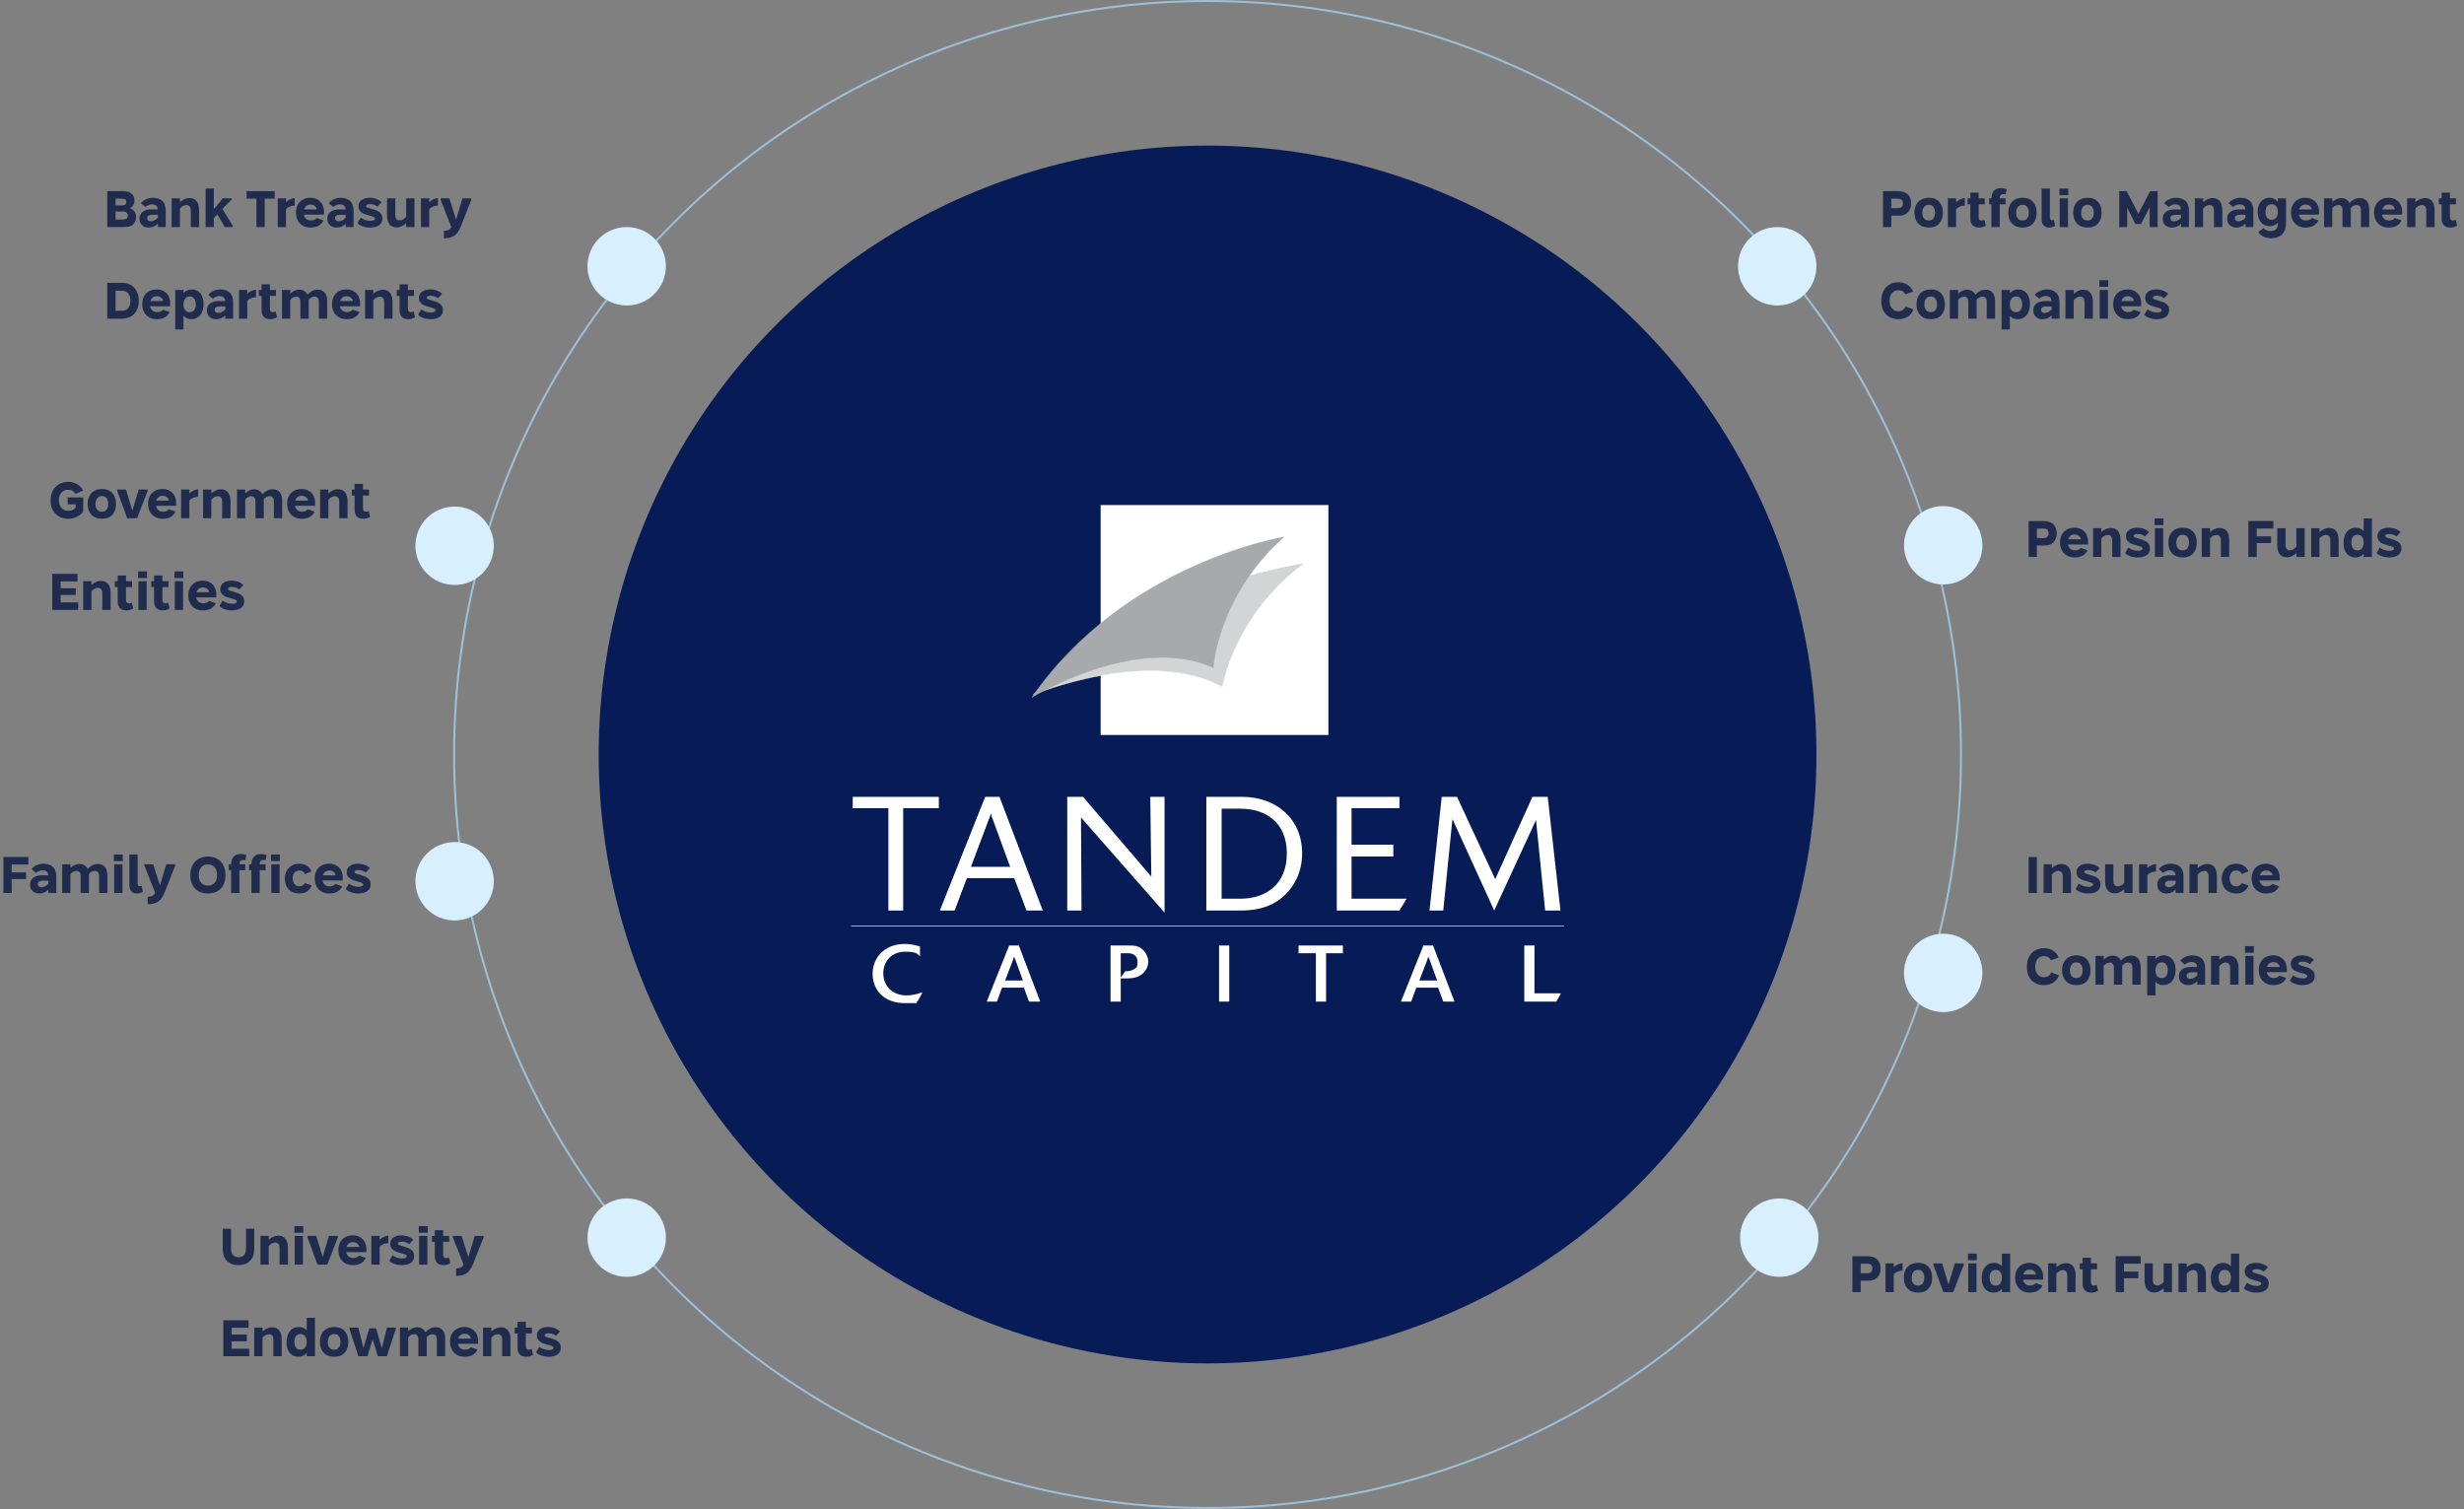 <svg xmlns="http://www.w3.org/2000/svg" width="2420" height="1482" viewBox="0 0 2420 1482" fill="none"><rect x="0" y="0" width="2420" height="1482" fill="#808080" stroke="none"/><circle cx="1186" cy="741" r="740" stroke="#9CC0D9" stroke-width="2"></circle><circle cx="1186" cy="741" r="598" fill="#071C56"></circle><path fill-rule="evenodd" clip-rule="evenodd" d="M887.042 793.716H922.072V782.602H837.5V793.716H872.53V894.248H887.042V793.716Z" fill="white"></path><path fill-rule="evenodd" clip-rule="evenodd" d="M981.123 782.602H967.611L923.073 894.248H937.586L949.596 862.421H996.135L1008.15 894.248H1024.16L981.623 782.602H981.123ZM953.599 851.307L971.114 804.83C972.115 802.809 972.115 802.304 973.116 798.768C974.117 802.304 974.117 802.809 975.118 804.83L992.132 851.307H953.599Z" fill="white"></path><path fill-rule="evenodd" clip-rule="evenodd" d="M1143.76 782.602H1129.75L1130.75 860.905L1063.69 782.602H1048.18V894.248H1062.19L1061.69 802.809L1143.76 896.268V782.602Z" fill="white"></path><path fill-rule="evenodd" clip-rule="evenodd" d="M1185.3 894.248H1216.82C1227.83 894.248 1246.35 893.742 1261.86 879.092C1270.87 870.504 1278.87 856.864 1278.87 838.172C1278.87 802.809 1251.85 782.602 1220.33 782.602H1184.8V894.248H1185.3ZM1199.81 794.221H1218.32C1243.34 794.221 1263.86 807.861 1263.86 838.172C1263.86 868.483 1243.34 882.628 1218.32 882.628H1199.81V794.221Z" fill="white"></path><path fill-rule="evenodd" clip-rule="evenodd" d="M1381.46 882.628H1327.42V841.203H1368.45V829.584H1327.42V793.716H1374.46V782.602H1312.9V894.248H1374.46L1381.46 882.628Z" fill="white"></path><path fill-rule="evenodd" clip-rule="evenodd" d="M1520.08 782.602H1505.07L1468.54 863.431L1431 782.602H1415.99L1403.98 894.248H1417.49L1426.5 804.325L1467.53 894.248L1508.57 805.335L1517.58 894.248H1532.59L1520.08 782.602Z" fill="white"></path><path fill-rule="evenodd" clip-rule="evenodd" d="M906.059 974.571C904.058 975.077 897.552 977.603 890.546 977.603C876.034 977.603 867.527 968.004 867.527 955.88C867.527 943.755 876.034 934.662 889.045 934.662C902.056 934.662 901.055 937.693 903.557 939.208V929.61C901.556 929.105 896.551 927.084 888.545 927.084C868.528 927.084 857.018 940.724 857.018 956.385C857.018 972.046 868.027 985.18 888.545 985.18C909.062 985.18 896.051 985.18 901.055 983.665L906.059 974.571Z" fill="white"></path><path fill-rule="evenodd" clip-rule="evenodd" d="M1001.14 928.6H991.131L969.113 983.665H979.121L984.125 970.025H1005.64L1010.65 983.665H1021.66L1000.64 928.6H1001.14ZM987.128 962.952L995.135 942.24C995.135 941.734 995.135 941.229 996.135 939.209C996.135 940.724 996.636 941.229 997.136 942.24L1004.64 962.952H987.628H987.128Z" fill="white"></path><path fill-rule="evenodd" clip-rule="evenodd" d="M1100.72 960.932H1105.23C1109.23 960.932 1115.74 960.932 1120.74 957.395C1125.75 953.859 1127.75 948.807 1127.75 944.26C1127.75 939.714 1124.74 933.146 1118.74 930.115C1115.24 928.6 1112.23 928.6 1108.23 928.6H1090.72V983.665H1100.72V960.932ZM1100.72 936.177H1108.23C1112.73 936.177 1117.24 938.703 1117.24 944.766C1117.24 950.828 1115.74 950.323 1113.74 951.838C1110.73 953.859 1107.23 953.859 1105.23 953.859L1100.72 959.921V936.177Z" fill="white"></path><path d="M1207.31 928.6H1197.31V983.665H1207.31V928.6Z" fill="white"></path><path fill-rule="evenodd" clip-rule="evenodd" d="M1302.39 936.177H1318.91V928.6H1275.37V936.177H1292.39V983.665H1302.39V936.177Z" fill="white"></path><path fill-rule="evenodd" clip-rule="evenodd" d="M1407.98 928.6H1397.98L1375.96 983.665H1385.97L1390.97 970.025H1412.49L1417.49 983.665H1428.5L1407.48 928.6H1407.98ZM1393.97 962.952L1401.98 942.24C1401.98 941.734 1401.98 941.229 1402.98 939.209C1402.98 940.724 1403.48 941.229 1403.98 942.24L1411.49 962.952H1394.47H1393.97Z" fill="white"></path><path fill-rule="evenodd" clip-rule="evenodd" d="M1533.09 975.582H1507.07V928.6H1497.06V983.665H1528.59L1533.09 975.582Z" fill="white"></path><path d="M836 909.403H1536.09" stroke="white" stroke-width="0.6" stroke-miterlimit="3.9"></path><path d="M1304.68 496H1080.99V721.818H1304.68V496Z" fill="white"></path><path fill-rule="evenodd" clip-rule="evenodd" d="M1014.44 682.413C1014.44 682.413 1128.53 634.925 1200.59 674.835C1200.59 674.835 1211.6 604.614 1281.16 553.085C1281.16 553.085 1119.02 575.818 1014.94 682.413H1014.44Z" fill="#D3D4D5" stroke="white" stroke-width="0.3" stroke-miterlimit="3.9"></path><path fill-rule="evenodd" clip-rule="evenodd" d="M1013.43 684.94C1013.43 684.94 1116.52 621.792 1191.59 655.64C1191.59 655.64 1196.09 584.913 1261.14 527.322C1261.14 527.322 1105.01 552.582 1013.43 684.94Z" fill="#A7A9AC" stroke="#A7A9AC" stroke-width="0.3" stroke-miterlimit="3.9"></path><circle cx="615.5" cy="261.5" r="38.5" fill="#D8EFFF"></circle><path d="M105.36 187.72H121.02C124.38 187.72 127.06 188.52 129.06 190.12C131.06 191.68 132.06 193.94 132.06 196.9C132.06 198.82 131.62 200.42 130.74 201.7C129.9 202.94 128.82 203.86 127.5 204.46C129.1 204.94 130.52 205.9 131.76 207.34C133.04 208.74 133.68 210.64 133.68 213.04C133.68 216 132.76 218.4 130.92 220.24C129.12 222.08 126.06 223 121.74 223H105.36V187.72ZM120.72 215.62C122.44 215.62 123.68 215.26 124.44 214.54C125.2 213.78 125.58 212.8 125.58 211.6C125.58 210.52 125.16 209.6 124.32 208.84C123.52 208.08 122.36 207.7 120.84 207.7H113.52V215.62H120.72ZM119.88 201.7C121.36 201.7 122.44 201.4 123.12 200.8C123.8 200.16 124.14 199.34 124.14 198.34C124.14 197.34 123.78 196.56 123.06 196C122.34 195.4 121.22 195.1 119.7 195.1H113.52V201.7H119.88ZM145.96 223.48C143.4 223.48 141.26 222.7 139.54 221.14C137.86 219.58 137.02 217.48 137.02 214.84C137.02 211.88 138.06 209.62 140.14 208.06C142.26 206.46 145.16 205.66 148.84 205.66H154.96C154.84 203.94 154.28 202.7 153.28 201.94C152.32 201.14 150.88 200.74 148.96 200.74C147.88 200.74 146.76 201 145.6 201.52C144.48 202 143.58 202.6 142.9 203.32L138.46 199.6C139.54 198.08 141.14 196.82 143.26 195.82C145.38 194.78 147.7 194.26 150.22 194.26C154.02 194.26 157.06 195.28 159.34 197.32C161.62 199.32 162.76 202.52 162.76 206.92V223H155.02V219.76C153.62 221.08 152.2 222.04 150.76 222.64C149.36 223.2 147.76 223.48 145.96 223.48ZM144.58 214.18C144.58 215.18 144.88 215.96 145.48 216.52C146.12 217.08 147 217.36 148.12 217.36C150.44 217.36 152.74 216.22 155.02 213.94V210.94H149.14C147.86 210.94 146.78 211.22 145.9 211.78C145.02 212.3 144.58 213.1 144.58 214.18ZM168.584 194.8H176.684V198.52C178.124 197.28 179.644 196.3 181.244 195.58C182.884 194.86 184.444 194.5 185.924 194.5C189.084 194.5 191.464 195.52 193.064 197.56C194.704 199.56 195.524 202.46 195.524 206.26V223H187.364V206.74C187.364 204.94 186.984 203.6 186.224 202.72C185.504 201.8 184.464 201.34 183.104 201.34C180.784 201.34 178.644 202.5 176.684 204.82V223H168.584V194.8ZM201.927 185.2H210.027V205.42L218.787 194.8H227.547L227.607 195.88L218.427 205.18L228.747 221.98V223H220.707L213.507 210.46L210.027 214.12V223H201.927V185.2ZM251.846 195.1H242.186V187.72H269.786V195.1H260.006V223H251.846V195.1ZM272.775 194.8H280.875V198.64C282.075 197.4 283.455 196.42 285.015 195.7C286.615 194.94 288.095 194.56 289.455 194.56V201.94C287.735 201.94 286.135 202.24 284.655 202.84C283.175 203.44 281.915 204.3 280.875 205.42V223H272.775V194.8ZM305.07 223.48C302.15 223.48 299.59 222.86 297.39 221.62C295.23 220.34 293.57 218.6 292.41 216.4C291.25 214.16 290.67 211.62 290.67 208.78C290.67 205.94 291.23 203.42 292.35 201.22C293.51 199.02 295.15 197.32 297.27 196.12C299.43 194.88 301.93 194.26 304.77 194.26C307.49 194.26 309.87 194.84 311.91 196C313.95 197.16 315.51 198.78 316.59 200.86C317.67 202.94 318.21 205.34 318.21 208.06C318.21 209.1 318.19 210 318.15 210.76H298.41C298.73 212.48 299.49 213.88 300.69 214.96C301.93 216 303.47 216.52 305.31 216.52C307.87 216.52 309.75 215.72 310.95 214.12L317.67 216.46C315.39 221.14 311.19 223.48 305.07 223.48ZM311.19 205.66C310.91 204.22 310.23 203.08 309.15 202.24C308.07 201.36 306.69 200.92 305.01 200.92C303.41 200.92 302.07 201.34 300.99 202.18C299.91 202.98 299.15 204.14 298.71 205.66H311.19ZM330.433 223.48C327.873 223.48 325.733 222.7 324.013 221.14C322.333 219.58 321.493 217.48 321.493 214.84C321.493 211.88 322.533 209.62 324.613 208.06C326.733 206.46 329.633 205.66 333.313 205.66H339.433C339.313 203.94 338.753 202.7 337.753 201.94C336.793 201.14 335.353 200.74 333.433 200.74C332.353 200.74 331.233 201 330.073 201.52C328.953 202 328.053 202.6 327.373 203.32L322.933 199.6C324.013 198.08 325.613 196.82 327.733 195.82C329.853 194.78 332.173 194.26 334.693 194.26C338.493 194.26 341.533 195.28 343.813 197.32C346.093 199.32 347.233 202.52 347.233 206.92V223H339.493V219.76C338.093 221.08 336.673 222.04 335.233 222.64C333.833 223.2 332.233 223.48 330.433 223.48ZM329.053 214.18C329.053 215.18 329.353 215.96 329.953 216.52C330.593 217.08 331.473 217.36 332.593 217.36C334.913 217.36 337.213 216.22 339.493 213.94V210.94H333.613C332.333 210.94 331.253 211.22 330.373 211.78C329.493 212.3 329.053 213.1 329.053 214.18ZM363.377 223.48C360.817 223.48 358.377 223.06 356.057 222.22C353.777 221.38 352.137 220.34 351.137 219.1L354.377 213.76C355.297 214.6 356.617 215.34 358.337 215.98C360.097 216.62 361.977 216.94 363.977 216.94C365.177 216.94 366.197 216.74 367.037 216.34C367.877 215.94 368.297 215.4 368.297 214.72C368.297 214 367.837 213.44 366.917 213.04C366.037 212.6 364.677 212.16 362.837 211.72C360.597 211.12 358.757 210.54 357.317 209.98C355.917 209.38 354.677 208.48 353.597 207.28C352.557 206.04 352.037 204.44 352.037 202.48C352.037 199.96 353.057 197.96 355.097 196.48C357.137 195 359.677 194.26 362.717 194.26C365.397 194.26 367.797 194.68 369.917 195.52C372.037 196.36 373.637 197.4 374.717 198.64L370.697 202.9C368.777 201.26 366.277 200.44 363.197 200.44C362.277 200.44 361.437 200.62 360.677 200.98C359.957 201.3 359.597 201.74 359.597 202.3C359.597 202.94 359.997 203.44 360.797 203.8C361.597 204.16 362.857 204.56 364.577 205C366.777 205.6 368.617 206.22 370.097 206.86C371.577 207.46 372.857 208.38 373.937 209.62C375.017 210.86 375.557 212.5 375.557 214.54C375.557 217.42 374.477 219.64 372.317 221.2C370.157 222.72 367.177 223.48 363.377 223.48ZM389.85 223.36C386.61 223.36 384.17 222.34 382.53 220.3C380.93 218.26 380.13 215.34 380.13 211.54V194.8H388.23V211C388.23 212.8 388.59 214.16 389.31 215.08C390.07 216 391.13 216.46 392.49 216.46C394.77 216.46 396.91 215.3 398.91 212.98V194.8H407.07V223H398.91V219.28C397.51 220.52 395.99 221.52 394.35 222.28C392.75 223 391.25 223.36 389.85 223.36ZM413.473 194.8H421.573V198.64C422.773 197.4 424.153 196.42 425.713 195.7C427.313 194.94 428.793 194.56 430.153 194.56V201.94C428.433 201.94 426.833 202.24 425.353 202.84C423.873 203.44 422.613 204.3 421.573 205.42V223H413.473V194.8ZM435.938 226.72C437.818 226.72 439.318 226.44 440.438 225.88C441.558 225.36 442.498 224.36 443.258 222.88L432.698 196.12V194.8H441.338L447.938 215.68L454.178 194.8H462.938V196.12L452.498 222.64C451.458 225.16 450.298 227.22 449.018 228.82C447.738 230.46 446.058 231.74 443.978 232.66C441.898 233.58 439.238 234.04 435.998 234.04L435.938 226.72ZM105.36 277.72H119.64C123 277.72 125.92 278.44 128.4 279.88C130.92 281.32 132.86 283.4 134.22 286.12C135.62 288.8 136.32 291.96 136.32 295.6C136.32 299.12 135.62 302.2 134.22 304.84C132.86 307.44 130.92 309.46 128.4 310.9C125.88 312.3 122.96 313 119.64 313H105.36V277.72ZM119.64 305.2C122.36 305.2 124.46 304.32 125.94 302.56C127.42 300.76 128.16 298.4 128.16 295.48C128.16 292.44 127.42 290.02 125.94 288.22C124.46 286.42 122.36 285.52 119.64 285.52H113.52V305.2H119.64ZM154.057 313.48C151.137 313.48 148.577 312.86 146.377 311.62C144.217 310.34 142.557 308.6 141.397 306.4C140.237 304.16 139.657 301.62 139.657 298.78C139.657 295.94 140.217 293.42 141.337 291.22C142.497 289.02 144.137 287.32 146.257 286.12C148.417 284.88 150.917 284.26 153.757 284.26C156.477 284.26 158.857 284.84 160.897 286C162.937 287.16 164.497 288.78 165.577 290.86C166.657 292.94 167.197 295.34 167.197 298.06C167.197 299.1 167.177 300 167.137 300.76H147.397C147.717 302.48 148.477 303.88 149.677 304.96C150.917 306 152.457 306.52 154.297 306.52C156.857 306.52 158.737 305.72 159.937 304.12L166.657 306.46C164.377 311.14 160.177 313.48 154.057 313.48ZM160.177 295.66C159.897 294.22 159.217 293.08 158.137 292.24C157.057 291.36 155.677 290.92 153.997 290.92C152.397 290.92 151.057 291.34 149.977 292.18C148.897 292.98 148.137 294.14 147.697 295.66H160.177ZM172.1 284.8H180.2V287.92C181.2 286.76 182.38 285.86 183.74 285.22C185.14 284.58 186.66 284.26 188.3 284.26C190.58 284.26 192.6 284.82 194.36 285.94C196.12 287.06 197.48 288.7 198.44 290.86C199.44 292.98 199.94 295.5 199.94 298.42C199.94 303.14 198.84 306.84 196.64 309.52C194.44 312.16 191.5 313.48 187.82 313.48C186.26 313.48 184.84 313.2 183.56 312.64C182.28 312.08 181.16 311.26 180.2 310.18V323.56H172.1V284.8ZM180.2 298.84C180.2 301.12 180.72 302.98 181.76 304.42C182.84 305.86 184.36 306.58 186.32 306.58C188.36 306.58 189.86 305.88 190.82 304.48C191.82 303.08 192.32 301.24 192.32 298.96C192.32 296.68 191.82 294.82 190.82 293.38C189.82 291.9 188.32 291.16 186.32 291.16C184.4 291.16 182.9 291.9 181.82 293.38C180.74 294.82 180.2 296.64 180.2 298.84ZM212.176 313.48C209.616 313.48 207.476 312.7 205.756 311.14C204.076 309.58 203.236 307.48 203.236 304.84C203.236 301.88 204.276 299.62 206.356 298.06C208.476 296.46 211.376 295.66 215.056 295.66H221.176C221.056 293.94 220.496 292.7 219.496 291.94C218.536 291.14 217.096 290.74 215.176 290.74C214.096 290.74 212.976 291 211.816 291.52C210.696 292 209.796 292.6 209.116 293.32L204.676 289.6C205.756 288.08 207.356 286.82 209.476 285.82C211.596 284.78 213.916 284.26 216.436 284.26C220.236 284.26 223.276 285.28 225.556 287.32C227.836 289.32 228.976 292.52 228.976 296.92V313H221.236V309.76C219.836 311.08 218.416 312.04 216.976 312.64C215.576 313.2 213.976 313.48 212.176 313.48ZM210.796 304.18C210.796 305.18 211.096 305.96 211.696 306.52C212.336 307.08 213.216 307.36 214.336 307.36C216.656 307.36 218.956 306.22 221.236 303.94V300.94H215.356C214.076 300.94 212.996 301.22 212.116 301.78C211.236 302.3 210.796 303.1 210.796 304.18ZM234.801 284.8H242.901V288.64C244.101 287.4 245.481 286.42 247.041 285.7C248.641 284.94 250.121 284.56 251.481 284.56V291.94C249.761 291.94 248.161 292.24 246.681 292.84C245.201 293.44 243.941 294.3 242.901 295.42V313H234.801V284.8ZM265.726 313.48C262.606 313.48 260.346 312.68 258.946 311.08C257.586 309.48 256.906 307.36 256.906 304.72V290.62H254.146V284.8H256.906V279.22H265.066V284.8H271.006V290.62H265.066V303.16C265.066 305.44 266.026 306.58 267.946 306.58C268.706 306.58 269.646 306.34 270.766 305.86L272.086 311.62C271.246 312.14 270.246 312.58 269.086 312.94C267.926 313.3 266.806 313.48 265.726 313.48ZM276.935 284.8H285.035V288.4C287.915 285.8 290.835 284.5 293.795 284.5C295.755 284.5 297.415 284.94 298.775 285.82C300.175 286.7 301.235 287.9 301.955 289.42C303.195 287.94 304.675 286.76 306.395 285.88C308.155 284.96 309.975 284.5 311.855 284.5C314.975 284.5 317.335 285.48 318.935 287.44C320.535 289.4 321.335 292.18 321.335 295.78V313H313.175V296.26C313.175 294.66 312.795 293.44 312.035 292.6C311.275 291.76 310.275 291.34 309.035 291.34C306.835 291.34 304.895 292.34 303.215 294.34V313H295.055V296.26C295.055 294.66 294.675 293.44 293.915 292.6C293.195 291.76 292.195 291.34 290.915 291.34C288.835 291.34 286.875 292.38 285.035 294.46V313H276.935V284.8ZM340.519 313.48C337.599 313.48 335.039 312.86 332.839 311.62C330.679 310.34 329.019 308.6 327.859 306.4C326.699 304.16 326.119 301.62 326.119 298.78C326.119 295.94 326.679 293.42 327.799 291.22C328.959 289.02 330.599 287.32 332.719 286.12C334.879 284.88 337.379 284.26 340.219 284.26C342.939 284.26 345.319 284.84 347.359 286C349.399 287.16 350.959 288.78 352.039 290.86C353.119 292.94 353.659 295.34 353.659 298.06C353.659 299.1 353.639 300 353.599 300.76H333.859C334.179 302.48 334.939 303.88 336.139 304.96C337.379 306 338.919 306.52 340.759 306.52C343.319 306.52 345.199 305.72 346.399 304.12L353.119 306.46C350.839 311.14 346.639 313.48 340.519 313.48ZM346.639 295.66C346.359 294.22 345.679 293.08 344.599 292.24C343.519 291.36 342.139 290.92 340.459 290.92C338.859 290.92 337.519 291.34 336.439 292.18C335.359 292.98 334.599 294.14 334.159 295.66H346.639ZM358.562 284.8H366.662V288.52C368.102 287.28 369.622 286.3 371.222 285.58C372.862 284.86 374.422 284.5 375.902 284.5C379.062 284.5 381.442 285.52 383.042 287.56C384.682 289.56 385.502 292.46 385.502 296.26V313H377.342V296.74C377.342 294.94 376.962 293.6 376.202 292.72C375.482 291.8 374.442 291.34 373.082 291.34C370.762 291.34 368.622 292.5 366.662 294.82V313H358.562V284.8ZM401.265 313.48C398.145 313.48 395.885 312.68 394.485 311.08C393.125 309.48 392.445 307.36 392.445 304.72V290.62H389.685V284.8H392.445V279.22H400.605V284.8H406.545V290.62H400.605V303.16C400.605 305.44 401.565 306.58 403.485 306.58C404.245 306.58 405.185 306.34 406.305 305.86L407.625 311.62C406.785 312.14 405.785 312.58 404.625 312.94C403.465 313.3 402.345 313.48 401.265 313.48ZM422.794 313.48C420.234 313.48 417.794 313.06 415.474 312.22C413.194 311.38 411.554 310.34 410.554 309.1L413.794 303.76C414.714 304.6 416.034 305.34 417.754 305.98C419.514 306.62 421.394 306.94 423.394 306.94C424.594 306.94 425.614 306.74 426.454 306.34C427.294 305.94 427.714 305.4 427.714 304.72C427.714 304 427.254 303.44 426.334 303.04C425.454 302.6 424.094 302.16 422.254 301.72C420.014 301.12 418.174 300.54 416.734 299.98C415.334 299.38 414.094 298.48 413.014 297.28C411.974 296.04 411.454 294.44 411.454 292.48C411.454 289.96 412.474 287.96 414.514 286.48C416.554 285 419.094 284.26 422.134 284.26C424.814 284.26 427.214 284.68 429.334 285.52C431.454 286.36 433.054 287.4 434.134 288.64L430.114 292.9C428.194 291.26 425.694 290.44 422.614 290.44C421.694 290.44 420.854 290.62 420.094 290.98C419.374 291.3 419.014 291.74 419.014 292.3C419.014 292.94 419.414 293.44 420.214 293.8C421.014 294.16 422.274 294.56 423.994 295C426.194 295.6 428.034 296.22 429.514 296.86C430.994 297.46 432.274 298.38 433.354 299.62C434.434 300.86 434.974 302.5 434.974 304.54C434.974 307.42 433.894 309.64 431.734 311.2C429.574 312.72 426.594 313.48 422.794 313.48Z" fill="#1F2C4E"></path><circle cx="1747.5" cy="1215.5" r="38.5" fill="#D8EFFF"></circle><circle cx="38.5" cy="38.5" r="38.5" transform="matrix(-1 0 0 1 654 1177)" fill="#D8EFFF"></circle><circle cx="1745.5" cy="261.5" r="38.5" fill="#D8EFFF"></circle><path d="M1849.36 187.72H1863.76C1868.04 187.72 1871.3 188.72 1873.54 190.72C1875.82 192.68 1876.96 195.66 1876.96 199.66C1876.96 203.46 1875.9 206.44 1873.78 208.6C1871.7 210.72 1868.74 211.78 1864.9 211.78H1857.52V223H1849.36V187.72ZM1863.94 204.46C1867.3 204.46 1868.98 202.86 1868.98 199.66C1868.98 198.22 1868.58 197.1 1867.78 196.3C1867.02 195.5 1865.74 195.1 1863.94 195.1H1857.52V204.46H1863.94ZM1894.36 223.48C1889.88 223.48 1886.4 222.14 1883.92 219.46C1881.48 216.78 1880.26 213.26 1880.26 208.9C1880.26 206.06 1880.8 203.54 1881.88 201.34C1882.96 199.1 1884.56 197.36 1886.68 196.12C1888.8 194.88 1891.36 194.26 1894.36 194.26C1898.84 194.26 1902.26 195.6 1904.62 198.28C1906.98 200.96 1908.16 204.5 1908.16 208.9C1908.16 213.3 1906.98 216.84 1904.62 219.52C1902.26 222.16 1898.84 223.48 1894.36 223.48ZM1888 209.26C1888 211.38 1888.54 213.14 1889.62 214.54C1890.7 215.9 1892.26 216.58 1894.3 216.58C1896.34 216.58 1897.88 215.86 1898.92 214.42C1899.96 212.98 1900.48 211.14 1900.48 208.9C1900.48 206.62 1899.96 204.76 1898.92 203.32C1897.88 201.88 1896.34 201.16 1894.3 201.16C1892.18 201.16 1890.6 201.92 1889.56 203.44C1888.52 204.92 1888 206.86 1888 209.26ZM1913.05 194.8H1921.15V198.64C1922.35 197.4 1923.73 196.42 1925.29 195.7C1926.89 194.94 1928.37 194.56 1929.73 194.56V201.94C1928.01 201.94 1926.41 202.24 1924.93 202.84C1923.45 203.44 1922.19 204.3 1921.15 205.42V223H1913.05V194.8ZM1943.98 223.48C1940.86 223.48 1938.6 222.68 1937.2 221.08C1935.84 219.48 1935.16 217.36 1935.16 214.72V200.62H1932.4V194.8H1935.16V189.22H1943.32V194.8H1949.26V200.62H1943.32V213.16C1943.32 215.44 1944.28 216.58 1946.2 216.58C1946.96 216.58 1947.9 216.34 1949.02 215.86L1950.34 221.62C1949.5 222.14 1948.5 222.58 1947.34 222.94C1946.18 223.3 1945.06 223.48 1943.98 223.48ZM1955.85 200.62H1953.57V194.8H1955.85C1955.89 191.72 1956.69 189.28 1958.25 187.48C1959.81 185.64 1962.11 184.72 1965.15 184.72C1966.23 184.72 1967.29 184.84 1968.33 185.08C1969.41 185.32 1970.23 185.6 1970.79 185.92L1969.77 190.96C1969.17 190.72 1968.49 190.6 1967.73 190.6C1966.41 190.6 1965.45 190.94 1964.85 191.62C1964.29 192.3 1964.01 193.36 1964.01 194.8H1969.77V200.62H1964.01V223H1955.85V200.62ZM1986.48 223.48C1982 223.48 1978.52 222.14 1976.04 219.46C1973.6 216.78 1972.38 213.26 1972.38 208.9C1972.38 206.06 1972.92 203.54 1974 201.34C1975.08 199.1 1976.68 197.36 1978.8 196.12C1980.92 194.88 1983.48 194.26 1986.48 194.26C1990.96 194.26 1994.38 195.6 1996.74 198.28C1999.1 200.96 2000.28 204.5 2000.28 208.9C2000.28 213.3 1999.1 216.84 1996.74 219.52C1994.38 222.16 1990.96 223.48 1986.48 223.48ZM1980.12 209.26C1980.12 211.38 1980.66 213.14 1981.74 214.54C1982.82 215.9 1984.38 216.58 1986.42 216.58C1988.46 216.58 1990 215.86 1991.04 214.42C1992.08 212.98 1992.6 211.14 1992.6 208.9C1992.6 206.62 1992.08 204.76 1991.04 203.32C1990 201.88 1988.46 201.16 1986.42 201.16C1984.3 201.16 1982.72 201.92 1981.68 203.44C1980.64 204.92 1980.12 206.86 1980.12 209.26ZM2012.49 223.48C2010.01 223.48 2008.17 222.72 2006.97 221.2C2005.77 219.64 2005.17 217.68 2005.17 215.32V185.2H2013.27V213.16C2013.27 214.24 2013.43 215.04 2013.75 215.56C2014.07 216.04 2014.61 216.28 2015.37 216.28C2015.85 216.28 2016.49 216.18 2017.29 215.98L2018.37 221.92C2016.49 222.96 2014.53 223.48 2012.49 223.48ZM2022.94 194.8H2031.04V223H2022.94V194.8ZM2022.64 185.2H2031.34V191.68H2022.64V185.2ZM2050.3 223.48C2045.82 223.48 2042.34 222.14 2039.86 219.46C2037.42 216.78 2036.2 213.26 2036.2 208.9C2036.2 206.06 2036.74 203.54 2037.82 201.34C2038.9 199.1 2040.5 197.36 2042.62 196.12C2044.74 194.88 2047.3 194.26 2050.3 194.26C2054.78 194.26 2058.2 195.6 2060.56 198.28C2062.92 200.96 2064.1 204.5 2064.1 208.9C2064.1 213.3 2062.92 216.84 2060.56 219.52C2058.2 222.16 2054.78 223.48 2050.3 223.48ZM2043.94 209.26C2043.94 211.38 2044.48 213.14 2045.56 214.54C2046.64 215.9 2048.2 216.58 2050.24 216.58C2052.28 216.58 2053.82 215.86 2054.86 214.42C2055.9 212.98 2056.42 211.14 2056.42 208.9C2056.42 206.62 2055.9 204.76 2054.86 203.32C2053.82 201.88 2052.28 201.16 2050.24 201.16C2048.12 201.16 2046.54 201.92 2045.5 203.44C2044.46 204.92 2043.94 206.86 2043.94 209.26ZM2081.42 187.72H2088.68L2100.14 210.04L2111.78 187.72H2119.1V223H2111.3V203.56L2102.84 220H2097.2L2089.22 203.86V223H2081.42V187.72ZM2133.03 223.48C2130.47 223.48 2128.33 222.7 2126.61 221.14C2124.93 219.58 2124.09 217.48 2124.09 214.84C2124.09 211.88 2125.13 209.62 2127.21 208.06C2129.33 206.46 2132.23 205.66 2135.91 205.66H2142.03C2141.91 203.94 2141.35 202.7 2140.35 201.94C2139.39 201.14 2137.95 200.74 2136.03 200.74C2134.95 200.74 2133.83 201 2132.67 201.52C2131.55 202 2130.65 202.6 2129.97 203.32L2125.53 199.6C2126.61 198.08 2128.21 196.82 2130.33 195.82C2132.45 194.78 2134.77 194.26 2137.29 194.26C2141.09 194.26 2144.13 195.28 2146.41 197.32C2148.69 199.32 2149.83 202.52 2149.83 206.92V223H2142.09V219.76C2140.69 221.08 2139.27 222.04 2137.83 222.64C2136.43 223.2 2134.83 223.48 2133.03 223.48ZM2131.65 214.18C2131.65 215.18 2131.95 215.96 2132.55 216.52C2133.19 217.08 2134.07 217.36 2135.19 217.36C2137.51 217.36 2139.81 216.22 2142.09 213.94V210.94H2136.21C2134.93 210.94 2133.85 211.22 2132.97 211.78C2132.09 212.3 2131.65 213.1 2131.65 214.18ZM2155.66 194.8H2163.76V198.52C2165.2 197.28 2166.72 196.3 2168.32 195.58C2169.96 194.86 2171.52 194.5 2173 194.5C2176.16 194.5 2178.54 195.52 2180.14 197.56C2181.78 199.56 2182.6 202.46 2182.6 206.26V223H2174.44V206.74C2174.44 204.94 2174.06 203.6 2173.3 202.72C2172.58 201.8 2171.54 201.34 2170.18 201.34C2167.86 201.34 2165.72 202.5 2163.76 204.82V223H2155.66V194.8ZM2196.32 223.48C2193.76 223.48 2191.62 222.7 2189.9 221.14C2188.22 219.58 2187.38 217.48 2187.38 214.84C2187.38 211.88 2188.42 209.62 2190.5 208.06C2192.62 206.46 2195.52 205.66 2199.2 205.66H2205.32C2205.2 203.94 2204.64 202.7 2203.64 201.94C2202.68 201.14 2201.24 200.74 2199.32 200.74C2198.24 200.74 2197.12 201 2195.96 201.52C2194.84 202 2193.94 202.6 2193.26 203.32L2188.82 199.6C2189.9 198.08 2191.5 196.82 2193.62 195.82C2195.74 194.78 2198.06 194.26 2200.58 194.26C2204.38 194.26 2207.42 195.28 2209.7 197.32C2211.98 199.32 2213.12 202.52 2213.12 206.92V223H2205.38V219.76C2203.98 221.08 2202.56 222.04 2201.12 222.64C2199.72 223.2 2198.12 223.48 2196.32 223.48ZM2194.94 214.18C2194.94 215.18 2195.24 215.96 2195.84 216.52C2196.48 217.08 2197.36 217.36 2198.48 217.36C2200.8 217.36 2203.1 216.22 2205.38 213.94V210.94H2199.5C2198.22 210.94 2197.14 211.22 2196.26 211.78C2195.38 212.3 2194.94 213.1 2194.94 214.18ZM2230.35 233.98C2227.79 233.98 2225.43 233.48 2223.27 232.48C2221.15 231.48 2219.33 229.96 2217.81 227.92L2223.21 224.02C2223.85 224.86 2224.79 225.56 2226.03 226.12C2227.31 226.72 2228.63 227.02 2229.99 227.02C2232.15 227.02 2233.87 226.44 2235.15 225.28C2236.47 224.12 2237.13 222.36 2237.13 220V218.62C2235.05 220.98 2232.39 222.16 2229.15 222.16C2226.87 222.16 2224.83 221.58 2223.03 220.42C2221.23 219.26 2219.83 217.62 2218.83 215.5C2217.83 213.34 2217.33 210.84 2217.33 208C2217.33 205.2 2217.83 202.76 2218.83 200.68C2219.87 198.6 2221.27 197.02 2223.03 195.94C2224.79 194.82 2226.75 194.26 2228.91 194.26C2230.55 194.26 2232.05 194.6 2233.41 195.28C2234.81 195.92 2236.05 196.82 2237.13 197.98V194.8H2245.23V218.2C2245.23 228.72 2240.27 233.98 2230.35 233.98ZM2225.01 208.54C2225.01 210.62 2225.51 212.36 2226.51 213.76C2227.55 215.12 2229.05 215.8 2231.01 215.8C2233.01 215.8 2234.53 215.1 2235.57 213.7C2236.61 212.26 2237.13 210.46 2237.13 208.3C2237.13 205.98 2236.61 204.12 2235.57 202.72C2234.57 201.28 2233.05 200.56 2231.01 200.56C2228.97 200.56 2227.45 201.3 2226.45 202.78C2225.49 204.22 2225.01 206.14 2225.01 208.54ZM2264.48 223.48C2261.56 223.48 2259 222.86 2256.8 221.62C2254.64 220.34 2252.98 218.6 2251.82 216.4C2250.66 214.16 2250.08 211.62 2250.08 208.78C2250.08 205.94 2250.64 203.42 2251.76 201.22C2252.92 199.02 2254.56 197.32 2256.68 196.12C2258.84 194.88 2261.34 194.26 2264.18 194.26C2266.9 194.26 2269.28 194.84 2271.32 196C2273.36 197.16 2274.92 198.78 2276 200.86C2277.08 202.94 2277.62 205.34 2277.62 208.06C2277.62 209.1 2277.6 210 2277.56 210.76H2257.82C2258.14 212.48 2258.9 213.88 2260.1 214.96C2261.34 216 2262.88 216.52 2264.72 216.52C2267.28 216.52 2269.16 215.72 2270.36 214.12L2277.08 216.46C2274.8 221.14 2270.6 223.48 2264.48 223.48ZM2270.6 205.66C2270.32 204.22 2269.64 203.08 2268.56 202.24C2267.48 201.36 2266.1 200.92 2264.42 200.92C2262.82 200.92 2261.48 201.34 2260.4 202.18C2259.32 202.98 2258.56 204.14 2258.12 205.66H2270.6ZM2282.53 194.8H2290.63V198.4C2293.51 195.8 2296.43 194.5 2299.39 194.5C2301.35 194.5 2303.01 194.94 2304.37 195.82C2305.77 196.7 2306.83 197.9 2307.55 199.42C2308.79 197.94 2310.27 196.76 2311.99 195.88C2313.75 194.96 2315.57 194.5 2317.45 194.5C2320.57 194.5 2322.93 195.48 2324.53 197.44C2326.13 199.4 2326.93 202.18 2326.93 205.78V223H2318.77V206.26C2318.77 204.66 2318.39 203.44 2317.63 202.6C2316.87 201.76 2315.87 201.34 2314.63 201.34C2312.43 201.34 2310.49 202.34 2308.81 204.34V223H2300.65V206.26C2300.65 204.66 2300.27 203.44 2299.51 202.6C2298.79 201.76 2297.79 201.34 2296.51 201.34C2294.43 201.34 2292.47 202.38 2290.63 204.46V223H2282.53V194.8ZM2346.11 223.48C2343.19 223.48 2340.63 222.86 2338.43 221.62C2336.27 220.34 2334.61 218.6 2333.45 216.4C2332.29 214.16 2331.71 211.62 2331.71 208.78C2331.71 205.94 2332.27 203.42 2333.39 201.22C2334.55 199.02 2336.19 197.32 2338.31 196.12C2340.47 194.88 2342.97 194.26 2345.81 194.26C2348.53 194.26 2350.91 194.84 2352.95 196C2354.99 197.16 2356.55 198.78 2357.63 200.86C2358.71 202.94 2359.25 205.34 2359.25 208.06C2359.25 209.1 2359.23 210 2359.19 210.76H2339.45C2339.77 212.48 2340.53 213.88 2341.73 214.96C2342.97 216 2344.51 216.52 2346.35 216.52C2348.91 216.52 2350.79 215.72 2351.99 214.12L2358.71 216.46C2356.43 221.14 2352.23 223.48 2346.11 223.48ZM2352.23 205.66C2351.95 204.22 2351.27 203.08 2350.19 202.24C2349.11 201.36 2347.73 200.92 2346.05 200.92C2344.45 200.92 2343.11 201.34 2342.03 202.18C2340.95 202.98 2340.19 204.14 2339.75 205.66H2352.23ZM2364.15 194.8H2372.25V198.52C2373.69 197.28 2375.21 196.3 2376.81 195.58C2378.45 194.86 2380.01 194.5 2381.49 194.5C2384.65 194.5 2387.03 195.52 2388.63 197.56C2390.27 199.56 2391.09 202.46 2391.09 206.26V223H2382.93V206.74C2382.93 204.94 2382.55 203.6 2381.79 202.72C2381.07 201.8 2380.03 201.34 2378.67 201.34C2376.35 201.34 2374.21 202.5 2372.25 204.82V223H2364.15V194.8ZM2406.86 223.48C2403.74 223.48 2401.48 222.68 2400.08 221.08C2398.72 219.48 2398.04 217.36 2398.04 214.72V200.62H2395.28V194.8H2398.04V189.22H2406.2V194.8H2412.14V200.62H2406.2V213.16C2406.2 215.44 2407.16 216.58 2409.08 216.58C2409.84 216.58 2410.78 216.34 2411.9 215.86L2413.22 221.62C2412.38 222.14 2411.38 222.58 2410.22 222.94C2409.06 223.3 2407.94 223.48 2406.86 223.48ZM1864.48 313.48C1861.2 313.48 1858.28 312.78 1855.72 311.38C1853.2 309.94 1851.22 307.88 1849.78 305.2C1848.38 302.48 1847.68 299.28 1847.68 295.6C1847.68 291.84 1848.38 288.58 1849.78 285.82C1851.22 283.02 1853.2 280.9 1855.72 279.46C1858.28 277.98 1861.2 277.24 1864.48 277.24C1867.92 277.24 1870.92 278.06 1873.48 279.7C1876.04 281.3 1877.86 283.56 1878.94 286.48L1871.2 289.06C1870.64 287.74 1869.78 286.74 1868.62 286.06C1867.46 285.34 1866.06 284.98 1864.42 284.98C1861.86 284.98 1859.78 285.94 1858.18 287.86C1856.62 289.74 1855.84 292.28 1855.84 295.48C1855.84 297.52 1856.2 299.32 1856.92 300.88C1857.68 302.44 1858.7 303.64 1859.98 304.48C1861.3 305.32 1862.74 305.74 1864.3 305.74C1866.06 305.74 1867.56 305.34 1868.8 304.54C1870.04 303.7 1870.94 302.54 1871.5 301.06L1879.24 303.82C1878.12 306.9 1876.26 309.28 1873.66 310.96C1871.06 312.64 1868 313.48 1864.48 313.48ZM1896.35 313.48C1891.87 313.48 1888.39 312.14 1885.91 309.46C1883.47 306.78 1882.25 303.26 1882.25 298.9C1882.25 296.06 1882.79 293.54 1883.87 291.34C1884.95 289.1 1886.55 287.36 1888.67 286.12C1890.79 284.88 1893.35 284.26 1896.35 284.26C1900.83 284.26 1904.25 285.6 1906.61 288.28C1908.97 290.96 1910.15 294.5 1910.15 298.9C1910.15 303.3 1908.97 306.84 1906.61 309.52C1904.25 312.16 1900.83 313.48 1896.35 313.48ZM1889.99 299.26C1889.99 301.38 1890.53 303.14 1891.61 304.54C1892.69 305.9 1894.25 306.58 1896.29 306.58C1898.33 306.58 1899.87 305.86 1900.91 304.42C1901.95 302.98 1902.47 301.14 1902.47 298.9C1902.47 296.62 1901.95 294.76 1900.91 293.32C1899.87 291.88 1898.33 291.16 1896.29 291.16C1894.17 291.16 1892.59 291.92 1891.55 293.44C1890.51 294.92 1889.99 296.86 1889.99 299.26ZM1915.04 284.8H1923.14V288.4C1926.02 285.8 1928.94 284.5 1931.9 284.5C1933.86 284.5 1935.52 284.94 1936.88 285.82C1938.28 286.7 1939.34 287.9 1940.06 289.42C1941.31 287.94 1942.79 286.76 1944.5 285.88C1946.26 284.96 1948.08 284.5 1949.97 284.5C1953.09 284.5 1955.45 285.48 1957.04 287.44C1958.64 289.4 1959.45 292.18 1959.45 295.78V313H1951.28V296.26C1951.28 294.66 1950.9 293.44 1950.14 292.6C1949.38 291.76 1948.38 291.34 1947.14 291.34C1944.94 291.34 1943.01 292.34 1941.32 294.34V313H1933.16V296.26C1933.16 294.66 1932.78 293.44 1932.02 292.6C1931.3 291.76 1930.3 291.34 1929.02 291.34C1926.94 291.34 1924.98 292.38 1923.14 294.46V313H1915.04V284.8ZM1965.85 284.8H1973.95V287.92C1974.95 286.76 1976.13 285.86 1977.49 285.22C1978.89 284.58 1980.41 284.26 1982.05 284.26C1984.33 284.26 1986.35 284.82 1988.11 285.94C1989.87 287.06 1991.23 288.7 1992.19 290.86C1993.19 292.98 1993.69 295.5 1993.69 298.42C1993.69 303.14 1992.59 306.84 1990.39 309.52C1988.19 312.16 1985.25 313.48 1981.57 313.48C1980.01 313.48 1978.59 313.2 1977.31 312.64C1976.03 312.08 1974.91 311.26 1973.95 310.18V323.56H1965.85V284.8ZM1973.95 298.84C1973.95 301.12 1974.47 302.98 1975.51 304.42C1976.59 305.86 1978.11 306.58 1980.07 306.58C1982.11 306.58 1983.61 305.88 1984.57 304.48C1985.57 303.08 1986.07 301.24 1986.07 298.96C1986.07 296.68 1985.57 294.82 1984.57 293.38C1983.57 291.9 1982.07 291.16 1980.07 291.16C1978.15 291.16 1976.65 291.9 1975.57 293.38C1974.49 294.82 1973.95 296.64 1973.95 298.84ZM2005.93 313.48C2003.37 313.48 2001.23 312.7 1999.51 311.14C1997.83 309.58 1996.99 307.48 1996.99 304.84C1996.99 301.88 1998.03 299.62 2000.11 298.06C2002.23 296.46 2005.13 295.66 2008.81 295.66H2014.93C2014.81 293.94 2014.25 292.7 2013.25 291.94C2012.29 291.14 2010.85 290.74 2008.93 290.74C2007.85 290.74 2006.73 291 2005.57 291.52C2004.45 292 2003.55 292.6 2002.87 293.32L1998.43 289.6C1999.51 288.08 2001.11 286.82 2003.23 285.82C2005.35 284.78 2007.67 284.26 2010.19 284.26C2013.99 284.26 2017.03 285.28 2019.31 287.32C2021.59 289.32 2022.73 292.52 2022.73 296.92V313H2014.99V309.76C2013.59 311.08 2012.17 312.04 2010.73 312.64C2009.33 313.2 2007.73 313.48 2005.93 313.48ZM2004.55 304.18C2004.55 305.18 2004.85 305.96 2005.45 306.52C2006.09 307.08 2006.97 307.36 2008.09 307.36C2010.41 307.36 2012.71 306.22 2014.99 303.94V300.94H2009.11C2007.83 300.94 2006.75 301.22 2005.87 301.78C2004.99 302.3 2004.55 303.1 2004.55 304.18ZM2028.55 284.8H2036.65V288.52C2038.09 287.28 2039.61 286.3 2041.21 285.58C2042.85 284.86 2044.41 284.5 2045.89 284.5C2049.05 284.5 2051.43 285.52 2053.03 287.56C2054.67 289.56 2055.49 292.46 2055.49 296.26V313H2047.33V296.74C2047.33 294.94 2046.95 293.6 2046.19 292.72C2045.47 291.8 2044.43 291.34 2043.07 291.34C2040.75 291.34 2038.61 292.5 2036.65 294.82V313H2028.55V284.8ZM2062.19 284.8H2070.29V313H2062.19V284.8ZM2061.89 275.2H2070.59V281.68H2061.89V275.2ZM2089.85 313.48C2086.93 313.48 2084.37 312.86 2082.17 311.62C2080.01 310.34 2078.35 308.6 2077.19 306.4C2076.03 304.16 2075.45 301.62 2075.45 298.78C2075.45 295.94 2076.01 293.42 2077.13 291.22C2078.29 289.02 2079.93 287.32 2082.05 286.12C2084.21 284.88 2086.71 284.26 2089.55 284.26C2092.27 284.26 2094.65 284.84 2096.69 286C2098.73 287.16 2100.29 288.78 2101.37 290.86C2102.45 292.94 2102.99 295.34 2102.99 298.06C2102.99 299.1 2102.97 300 2102.93 300.76H2083.19C2083.51 302.48 2084.27 303.88 2085.47 304.96C2086.71 306 2088.25 306.52 2090.09 306.52C2092.65 306.52 2094.53 305.72 2095.73 304.12L2102.45 306.46C2100.17 311.14 2095.97 313.48 2089.85 313.48ZM2095.97 295.66C2095.69 294.22 2095.01 293.08 2093.93 292.24C2092.85 291.36 2091.47 290.92 2089.79 290.92C2088.19 290.92 2086.85 291.34 2085.77 292.18C2084.69 292.98 2083.93 294.14 2083.49 295.66H2095.97ZM2118.21 313.48C2115.65 313.48 2113.21 313.06 2110.89 312.22C2108.61 311.38 2106.97 310.34 2105.97 309.1L2109.21 303.76C2110.13 304.6 2111.45 305.34 2113.17 305.98C2114.93 306.62 2116.81 306.94 2118.81 306.94C2120.01 306.94 2121.03 306.74 2121.87 306.34C2122.71 305.94 2123.13 305.4 2123.13 304.72C2123.13 304 2122.67 303.44 2121.75 303.04C2120.87 302.6 2119.51 302.16 2117.67 301.72C2115.43 301.12 2113.59 300.54 2112.15 299.98C2110.75 299.38 2109.51 298.48 2108.43 297.28C2107.39 296.04 2106.87 294.44 2106.87 292.48C2106.87 289.96 2107.89 287.96 2109.93 286.48C2111.97 285 2114.51 284.26 2117.55 284.26C2120.23 284.26 2122.63 284.68 2124.75 285.52C2126.87 286.36 2128.47 287.4 2129.55 288.64L2125.53 292.9C2123.61 291.26 2121.11 290.44 2118.03 290.44C2117.11 290.44 2116.27 290.62 2115.51 290.98C2114.79 291.3 2114.43 291.74 2114.43 292.3C2114.43 292.94 2114.83 293.44 2115.63 293.8C2116.43 294.16 2117.69 294.56 2119.41 295C2121.61 295.6 2123.45 296.22 2124.93 296.86C2126.41 297.46 2127.69 298.38 2128.77 299.62C2129.85 300.86 2130.39 302.5 2130.39 304.54C2130.39 307.42 2129.31 309.64 2127.15 311.2C2124.99 312.72 2122.01 313.48 2118.21 313.48Z" fill="#1F2C4E"></path><path d="M1819.36 1233.72H1833.76C1838.04 1233.72 1841.3 1234.72 1843.54 1236.72C1845.82 1238.68 1846.96 1241.66 1846.96 1245.66C1846.96 1249.46 1845.9 1252.44 1843.78 1254.6C1841.7 1256.72 1838.74 1257.78 1834.9 1257.78H1827.52V1269H1819.36V1233.72ZM1833.94 1250.46C1837.3 1250.46 1838.98 1248.86 1838.98 1245.66C1838.98 1244.22 1838.58 1243.1 1837.78 1242.3C1837.02 1241.5 1835.74 1241.1 1833.94 1241.1H1827.52V1250.46H1833.94ZM1851.88 1240.8H1859.98V1244.64C1861.18 1243.4 1862.56 1242.42 1864.12 1241.7C1865.72 1240.94 1867.2 1240.56 1868.56 1240.56V1247.94C1866.84 1247.94 1865.24 1248.24 1863.76 1248.84C1862.28 1249.44 1861.02 1250.3 1859.98 1251.42V1269H1851.88V1240.8ZM1883.87 1269.48C1879.39 1269.48 1875.91 1268.14 1873.43 1265.46C1870.99 1262.78 1869.77 1259.26 1869.77 1254.9C1869.77 1252.06 1870.31 1249.54 1871.39 1247.34C1872.47 1245.1 1874.07 1243.36 1876.19 1242.12C1878.31 1240.88 1880.87 1240.26 1883.87 1240.26C1888.35 1240.26 1891.77 1241.6 1894.13 1244.28C1896.49 1246.96 1897.67 1250.5 1897.67 1254.9C1897.67 1259.3 1896.49 1262.84 1894.13 1265.52C1891.77 1268.16 1888.35 1269.48 1883.87 1269.48ZM1877.51 1255.26C1877.51 1257.38 1878.05 1259.14 1879.13 1260.54C1880.21 1261.9 1881.77 1262.58 1883.81 1262.58C1885.85 1262.58 1887.39 1261.86 1888.43 1260.42C1889.47 1258.98 1889.99 1257.14 1889.99 1254.9C1889.99 1252.62 1889.47 1250.76 1888.43 1249.32C1887.39 1247.88 1885.85 1247.16 1883.81 1247.16C1881.69 1247.16 1880.11 1247.92 1879.07 1249.44C1878.03 1250.92 1877.51 1252.86 1877.51 1255.26ZM1898.82 1242.12V1240.8H1907.46L1913.7 1261.5L1919.94 1240.8H1928.7V1242.12L1918.32 1269H1908.66L1898.82 1242.12ZM1933.1 1240.8H1941.2V1269H1933.1V1240.8ZM1932.8 1231.2H1941.5V1237.68H1932.8V1231.2ZM1958.06 1269.48C1955.78 1269.48 1953.74 1268.92 1951.94 1267.8C1950.18 1266.68 1948.8 1265.06 1947.8 1262.94C1946.84 1260.82 1946.36 1258.3 1946.36 1255.38C1946.36 1250.66 1947.46 1246.96 1949.66 1244.28C1951.9 1241.6 1954.86 1240.26 1958.54 1240.26C1960.06 1240.26 1961.46 1240.56 1962.74 1241.16C1964.06 1241.72 1965.2 1242.52 1966.16 1243.56V1231.2H1974.26V1269H1966.16V1265.82C1964.12 1268.26 1961.42 1269.48 1958.06 1269.48ZM1954.04 1254.84C1954.04 1257.12 1954.54 1258.98 1955.54 1260.42C1956.54 1261.86 1958.04 1262.58 1960.04 1262.58C1962.04 1262.58 1963.56 1261.86 1964.6 1260.42C1965.64 1258.94 1966.16 1257.04 1966.16 1254.72C1966.16 1252.48 1965.64 1250.66 1964.6 1249.26C1963.56 1247.86 1962.04 1247.16 1960.04 1247.16C1958 1247.16 1956.48 1247.88 1955.48 1249.32C1954.52 1250.72 1954.04 1252.56 1954.04 1254.84ZM1993.52 1269.48C1990.6 1269.48 1988.04 1268.86 1985.84 1267.62C1983.68 1266.34 1982.02 1264.6 1980.86 1262.4C1979.7 1260.16 1979.12 1257.62 1979.12 1254.78C1979.12 1251.94 1979.68 1249.42 1980.8 1247.22C1981.96 1245.02 1983.6 1243.32 1985.72 1242.12C1987.88 1240.88 1990.38 1240.26 1993.22 1240.26C1995.94 1240.26 1998.32 1240.84 2000.36 1242C2002.4 1243.16 2003.96 1244.78 2005.04 1246.86C2006.12 1248.94 2006.66 1251.34 2006.66 1254.06C2006.66 1255.1 2006.64 1256 2006.6 1256.76H1986.86C1987.18 1258.48 1987.94 1259.88 1989.14 1260.96C1990.38 1262 1991.92 1262.52 1993.76 1262.52C1996.32 1262.52 1998.2 1261.72 1999.4 1260.12L2006.12 1262.46C2003.84 1267.14 1999.64 1269.48 1993.52 1269.48ZM1999.64 1251.66C1999.36 1250.22 1998.68 1249.08 1997.6 1248.24C1996.52 1247.36 1995.14 1246.92 1993.46 1246.92C1991.86 1246.92 1990.52 1247.34 1989.44 1248.18C1988.36 1248.98 1987.6 1250.14 1987.16 1251.66H1999.64ZM2011.56 1240.8H2019.66V1244.52C2021.1 1243.28 2022.62 1242.3 2024.22 1241.58C2025.86 1240.86 2027.42 1240.5 2028.9 1240.5C2032.06 1240.5 2034.44 1241.52 2036.04 1243.56C2037.68 1245.56 2038.5 1248.46 2038.5 1252.26V1269H2030.34V1252.74C2030.34 1250.94 2029.96 1249.6 2029.2 1248.72C2028.48 1247.8 2027.44 1247.34 2026.08 1247.34C2023.76 1247.34 2021.62 1248.5 2019.66 1250.82V1269H2011.56V1240.8ZM2054.27 1269.48C2051.15 1269.48 2048.89 1268.68 2047.49 1267.08C2046.13 1265.48 2045.45 1263.36 2045.45 1260.72V1246.62H2042.69V1240.8H2045.45V1235.22H2053.61V1240.8H2059.55V1246.62H2053.61V1259.16C2053.61 1261.44 2054.57 1262.58 2056.49 1262.58C2057.25 1262.58 2058.19 1262.34 2059.31 1261.86L2060.63 1267.62C2059.79 1268.14 2058.79 1268.58 2057.63 1268.94C2056.47 1269.3 2055.35 1269.48 2054.27 1269.48ZM2077.9 1233.66H2102.44V1241.04H2086.06V1248.78H2100.16V1255.38H2086.06V1269H2077.9V1233.66ZM2115.98 1269.36C2112.74 1269.36 2110.3 1268.34 2108.66 1266.3C2107.06 1264.26 2106.26 1261.34 2106.26 1257.54V1240.8H2114.36V1257C2114.36 1258.8 2114.72 1260.16 2115.44 1261.08C2116.2 1262 2117.26 1262.46 2118.62 1262.46C2120.9 1262.46 2123.04 1261.3 2125.04 1258.98V1240.8H2133.2V1269H2125.04V1265.28C2123.64 1266.52 2122.12 1267.52 2120.48 1268.28C2118.88 1269 2117.38 1269.36 2115.98 1269.36ZM2139.6 1240.8H2147.7V1244.52C2149.14 1243.28 2150.66 1242.3 2152.26 1241.58C2153.9 1240.86 2155.46 1240.5 2156.94 1240.5C2160.1 1240.5 2162.48 1241.52 2164.08 1243.56C2165.72 1245.56 2166.54 1248.46 2166.54 1252.26V1269H2158.38V1252.74C2158.38 1250.94 2158 1249.6 2157.24 1248.72C2156.52 1247.8 2155.48 1247.34 2154.12 1247.34C2151.8 1247.34 2149.66 1248.5 2147.7 1250.82V1269H2139.6V1240.8ZM2183.03 1269.48C2180.75 1269.48 2178.71 1268.92 2176.91 1267.8C2175.15 1266.68 2173.77 1265.06 2172.77 1262.94C2171.81 1260.82 2171.33 1258.3 2171.33 1255.38C2171.33 1250.66 2172.43 1246.96 2174.63 1244.28C2176.87 1241.6 2179.83 1240.26 2183.51 1240.26C2185.03 1240.26 2186.43 1240.56 2187.71 1241.16C2189.03 1241.72 2190.17 1242.52 2191.13 1243.56V1231.2H2199.23V1269H2191.13V1265.82C2189.09 1268.26 2186.39 1269.48 2183.03 1269.48ZM2179.01 1254.84C2179.01 1257.12 2179.51 1258.98 2180.51 1260.42C2181.51 1261.86 2183.01 1262.58 2185.01 1262.58C2187.01 1262.58 2188.53 1261.86 2189.57 1260.42C2190.61 1258.94 2191.13 1257.04 2191.13 1254.72C2191.13 1252.48 2190.61 1250.66 2189.57 1249.26C2188.53 1247.86 2187.01 1247.16 2185.01 1247.16C2182.97 1247.16 2181.45 1247.88 2180.45 1249.32C2179.49 1250.72 2179.01 1252.56 2179.01 1254.84ZM2216.02 1269.48C2213.46 1269.48 2211.02 1269.06 2208.7 1268.22C2206.42 1267.38 2204.78 1266.34 2203.78 1265.1L2207.02 1259.76C2207.94 1260.6 2209.26 1261.34 2210.98 1261.98C2212.74 1262.62 2214.62 1262.94 2216.62 1262.94C2217.82 1262.94 2218.84 1262.74 2219.68 1262.34C2220.52 1261.94 2220.94 1261.4 2220.94 1260.72C2220.94 1260 2220.48 1259.44 2219.56 1259.04C2218.68 1258.6 2217.32 1258.16 2215.48 1257.72C2213.24 1257.12 2211.4 1256.54 2209.96 1255.98C2208.56 1255.38 2207.32 1254.48 2206.24 1253.28C2205.2 1252.04 2204.68 1250.44 2204.68 1248.48C2204.68 1245.96 2205.7 1243.96 2207.74 1242.48C2209.78 1241 2212.32 1240.26 2215.36 1240.26C2218.04 1240.26 2220.44 1240.68 2222.56 1241.52C2224.68 1242.36 2226.28 1243.4 2227.36 1244.64L2223.34 1248.9C2221.42 1247.26 2218.92 1246.44 2215.84 1246.44C2214.92 1246.44 2214.08 1246.62 2213.32 1246.98C2212.6 1247.3 2212.24 1247.74 2212.24 1248.3C2212.24 1248.94 2212.64 1249.44 2213.44 1249.8C2214.24 1250.16 2215.5 1250.56 2217.22 1251C2219.42 1251.6 2221.26 1252.22 2222.74 1252.86C2224.22 1253.46 2225.5 1254.38 2226.58 1255.62C2227.66 1256.86 2228.2 1258.5 2228.2 1260.54C2228.2 1263.42 2227.12 1265.64 2224.96 1267.2C2222.8 1268.72 2219.82 1269.48 2216.02 1269.48Z" fill="#1F2C4E"></path><path d="M234.24 1242.48C229.56 1242.48 225.8 1241.12 222.96 1238.4C220.16 1235.68 218.76 1231.82 218.76 1226.82V1206.72H226.92V1226.22C226.92 1229.14 227.58 1231.3 228.9 1232.7C230.22 1234.06 232 1234.74 234.24 1234.74C236.48 1234.74 238.26 1234.06 239.58 1232.7C240.9 1231.3 241.56 1229.14 241.56 1226.22V1206.72H249.72V1226.82C249.72 1231.82 248.3 1235.68 245.46 1238.4C242.66 1241.12 238.92 1242.48 234.24 1242.48ZM255.804 1213.8H263.904V1217.52C265.344 1216.28 266.864 1215.3 268.464 1214.58C270.104 1213.86 271.664 1213.5 273.144 1213.5C276.304 1213.5 278.684 1214.52 280.284 1216.56C281.924 1218.56 282.744 1221.46 282.744 1225.26V1242H274.584V1225.74C274.584 1223.94 274.204 1222.6 273.444 1221.72C272.724 1220.8 271.684 1220.34 270.324 1220.34C268.004 1220.34 265.864 1221.5 263.904 1223.82V1242H255.804V1213.8ZM289.447 1213.8H297.547V1242H289.447V1213.8ZM289.147 1204.2H297.847V1210.68H289.147V1204.2ZM301.985 1215.12V1213.8H310.625L316.865 1234.5L323.105 1213.8H331.865V1215.12L321.485 1242H311.825L301.985 1215.12ZM346.698 1242.48C343.778 1242.48 341.218 1241.86 339.018 1240.62C336.858 1239.34 335.198 1237.6 334.038 1235.4C332.878 1233.16 332.298 1230.62 332.298 1227.78C332.298 1224.94 332.858 1222.42 333.978 1220.22C335.138 1218.02 336.778 1216.32 338.898 1215.12C341.058 1213.88 343.558 1213.26 346.398 1213.26C349.118 1213.26 351.498 1213.84 353.538 1215C355.578 1216.16 357.138 1217.78 358.218 1219.86C359.298 1221.94 359.838 1224.34 359.838 1227.06C359.838 1228.1 359.818 1229 359.778 1229.76H340.038C340.358 1231.48 341.118 1232.88 342.318 1233.96C343.558 1235 345.098 1235.52 346.938 1235.52C349.498 1235.52 351.378 1234.72 352.578 1233.12L359.298 1235.46C357.018 1240.14 352.818 1242.48 346.698 1242.48ZM352.818 1224.66C352.538 1223.22 351.858 1222.08 350.778 1221.24C349.698 1220.36 348.318 1219.92 346.638 1219.92C345.038 1219.92 343.698 1220.34 342.618 1221.18C341.538 1221.98 340.778 1223.14 340.338 1224.66H352.818ZM364.741 1213.8H372.841V1217.64C374.041 1216.4 375.421 1215.42 376.981 1214.7C378.581 1213.94 380.061 1213.56 381.421 1213.56V1220.94C379.701 1220.94 378.101 1221.24 376.621 1221.84C375.141 1222.44 373.881 1223.3 372.841 1224.42V1242H364.741V1213.8ZM394.575 1242.48C392.015 1242.48 389.575 1242.06 387.255 1241.22C384.975 1240.38 383.335 1239.34 382.335 1238.1L385.575 1232.76C386.495 1233.6 387.815 1234.34 389.535 1234.98C391.295 1235.62 393.175 1235.94 395.175 1235.94C396.375 1235.94 397.395 1235.74 398.235 1235.34C399.075 1234.94 399.495 1234.4 399.495 1233.72C399.495 1233 399.035 1232.44 398.115 1232.04C397.235 1231.6 395.875 1231.16 394.035 1230.72C391.795 1230.12 389.955 1229.54 388.515 1228.98C387.115 1228.38 385.875 1227.48 384.795 1226.28C383.755 1225.04 383.235 1223.44 383.235 1221.48C383.235 1218.96 384.255 1216.96 386.295 1215.48C388.335 1214 390.875 1213.26 393.915 1213.26C396.595 1213.26 398.995 1213.68 401.115 1214.52C403.235 1215.36 404.835 1216.4 405.915 1217.64L401.895 1221.9C399.975 1220.26 397.475 1219.44 394.395 1219.44C393.475 1219.44 392.635 1219.62 391.875 1219.98C391.155 1220.3 390.795 1220.74 390.795 1221.3C390.795 1221.94 391.195 1222.44 391.995 1222.8C392.795 1223.16 394.055 1223.56 395.775 1224C397.975 1224.6 399.815 1225.22 401.295 1225.86C402.775 1226.46 404.055 1227.38 405.135 1228.62C406.215 1229.86 406.755 1231.5 406.755 1233.54C406.755 1236.42 405.675 1238.64 403.515 1240.2C401.355 1241.72 398.375 1242.48 394.575 1242.48ZM411.629 1213.8H419.729V1242H411.629V1213.8ZM411.329 1204.2H420.029V1210.68H411.329V1204.2ZM435.867 1242.48C432.747 1242.48 430.487 1241.68 429.087 1240.08C427.727 1238.48 427.047 1236.36 427.047 1233.72V1219.62H424.287V1213.8H427.047V1208.22H435.207V1213.8H441.147V1219.62H435.207V1232.16C435.207 1234.44 436.167 1235.58 438.087 1235.58C438.847 1235.58 439.787 1235.34 440.907 1234.86L442.227 1240.62C441.387 1241.14 440.387 1241.58 439.227 1241.94C438.067 1242.3 436.947 1242.48 435.867 1242.48ZM447.976 1245.72C449.856 1245.72 451.356 1245.44 452.476 1244.88C453.596 1244.36 454.536 1243.36 455.296 1241.88L444.736 1215.12V1213.8H453.376L459.976 1234.68L466.216 1213.8H474.976V1215.12L464.536 1241.64C463.496 1244.16 462.336 1246.22 461.056 1247.82C459.776 1249.46 458.096 1250.74 456.016 1251.66C453.936 1252.58 451.276 1253.04 448.036 1253.04L447.976 1245.72ZM219.36 1296.66H244.08V1304.04H227.52V1310.7H242.4V1317.3H227.52V1324.62H244.8V1332H219.36V1296.66ZM249.71 1303.8H257.81V1307.52C259.25 1306.28 260.77 1305.3 262.37 1304.58C264.01 1303.86 265.57 1303.5 267.05 1303.5C270.21 1303.5 272.59 1304.52 274.19 1306.56C275.83 1308.56 276.65 1311.46 276.65 1315.26V1332H268.49V1315.74C268.49 1313.94 268.11 1312.6 267.35 1311.72C266.63 1310.8 265.59 1310.34 264.23 1310.34C261.91 1310.34 259.77 1311.5 257.81 1313.82V1332H249.71V1303.8ZM293.133 1332.48C290.853 1332.48 288.813 1331.92 287.013 1330.8C285.253 1329.68 283.873 1328.06 282.873 1325.94C281.913 1323.82 281.433 1321.3 281.433 1318.38C281.433 1313.66 282.533 1309.96 284.733 1307.28C286.973 1304.6 289.933 1303.26 293.613 1303.26C295.133 1303.26 296.533 1303.56 297.813 1304.16C299.133 1304.72 300.273 1305.52 301.233 1306.56V1294.2H309.333V1332H301.233V1328.82C299.193 1331.26 296.493 1332.48 293.133 1332.48ZM289.113 1317.84C289.113 1320.12 289.613 1321.98 290.613 1323.42C291.613 1324.86 293.113 1325.58 295.113 1325.58C297.113 1325.58 298.633 1324.86 299.673 1323.42C300.713 1321.94 301.233 1320.04 301.233 1317.72C301.233 1315.48 300.713 1313.66 299.673 1312.26C298.633 1310.86 297.113 1310.16 295.113 1310.16C293.073 1310.16 291.553 1310.88 290.553 1312.32C289.593 1313.72 289.113 1315.56 289.113 1317.84ZM328.29 1332.48C323.81 1332.48 320.33 1331.14 317.85 1328.46C315.41 1325.78 314.19 1322.26 314.19 1317.9C314.19 1315.06 314.73 1312.54 315.81 1310.34C316.89 1308.1 318.49 1306.36 320.61 1305.12C322.73 1303.88 325.29 1303.26 328.29 1303.26C332.77 1303.26 336.19 1304.6 338.55 1307.28C340.91 1309.96 342.09 1313.5 342.09 1317.9C342.09 1322.3 340.91 1325.84 338.55 1328.52C336.19 1331.16 332.77 1332.48 328.29 1332.48ZM321.93 1318.26C321.93 1320.38 322.47 1322.14 323.55 1323.54C324.63 1324.9 326.19 1325.58 328.23 1325.58C330.27 1325.58 331.81 1324.86 332.85 1323.42C333.89 1321.98 334.41 1320.14 334.41 1317.9C334.41 1315.62 333.89 1313.76 332.85 1312.32C331.81 1310.88 330.27 1310.16 328.23 1310.16C326.11 1310.16 324.53 1310.92 323.49 1312.44C322.45 1313.92 321.93 1315.86 321.93 1318.26ZM343.238 1305.12V1303.8H351.878L356.918 1323.96L362.678 1304.58H369.278L375.038 1323.96L380.078 1303.8H388.718V1305.12L379.958 1332H371.078L365.978 1315.14L360.878 1332H351.938L343.238 1305.12ZM392.807 1303.8H400.907V1307.4C403.787 1304.8 406.707 1303.5 409.667 1303.5C411.627 1303.5 413.287 1303.94 414.647 1304.82C416.047 1305.7 417.107 1306.9 417.827 1308.42C419.067 1306.94 420.547 1305.76 422.267 1304.88C424.027 1303.96 425.847 1303.5 427.727 1303.5C430.847 1303.5 433.207 1304.48 434.807 1306.44C436.407 1308.4 437.207 1311.18 437.207 1314.78V1332H429.047V1315.26C429.047 1313.66 428.667 1312.44 427.907 1311.6C427.147 1310.76 426.147 1310.34 424.907 1310.34C422.707 1310.34 420.767 1311.34 419.087 1313.34V1332H410.927V1315.26C410.927 1313.66 410.547 1312.44 409.787 1311.6C409.067 1310.76 408.067 1310.34 406.787 1310.34C404.707 1310.34 402.747 1311.38 400.907 1313.46V1332H392.807V1303.8ZM456.391 1332.48C453.471 1332.48 450.911 1331.86 448.711 1330.62C446.551 1329.34 444.891 1327.6 443.731 1325.4C442.571 1323.16 441.991 1320.62 441.991 1317.78C441.991 1314.94 442.551 1312.42 443.671 1310.22C444.831 1308.02 446.471 1306.32 448.591 1305.12C450.751 1303.88 453.251 1303.26 456.091 1303.26C458.811 1303.26 461.191 1303.84 463.231 1305C465.271 1306.16 466.831 1307.78 467.911 1309.86C468.991 1311.94 469.531 1314.34 469.531 1317.06C469.531 1318.1 469.511 1319 469.471 1319.76H449.731C450.051 1321.48 450.811 1322.88 452.011 1323.96C453.251 1325 454.791 1325.52 456.631 1325.52C459.191 1325.52 461.071 1324.72 462.271 1323.12L468.991 1325.46C466.711 1330.14 462.511 1332.48 456.391 1332.48ZM462.511 1314.66C462.231 1313.22 461.551 1312.08 460.471 1311.24C459.391 1310.36 458.011 1309.92 456.331 1309.92C454.731 1309.92 453.391 1310.34 452.311 1311.18C451.231 1311.98 450.471 1313.14 450.031 1314.66H462.511ZM474.434 1303.8H482.534V1307.52C483.974 1306.28 485.494 1305.3 487.094 1304.58C488.734 1303.86 490.294 1303.5 491.774 1303.5C494.934 1303.5 497.314 1304.52 498.914 1306.56C500.554 1308.56 501.374 1311.46 501.374 1315.26V1332H493.214V1315.74C493.214 1313.94 492.834 1312.6 492.074 1311.72C491.354 1310.8 490.314 1310.34 488.954 1310.34C486.634 1310.34 484.494 1311.5 482.534 1313.82V1332H474.434V1303.8ZM517.137 1332.48C514.017 1332.48 511.757 1331.68 510.357 1330.08C508.997 1328.48 508.317 1326.36 508.317 1323.72V1309.62H505.557V1303.8H508.317V1298.22H516.477V1303.8H522.417V1309.62H516.477V1322.16C516.477 1324.44 517.437 1325.58 519.357 1325.58C520.117 1325.58 521.057 1325.34 522.177 1324.86L523.497 1330.62C522.657 1331.14 521.657 1331.58 520.497 1331.94C519.337 1332.3 518.217 1332.48 517.137 1332.48ZM538.666 1332.48C536.106 1332.48 533.666 1332.06 531.346 1331.22C529.066 1330.38 527.426 1329.34 526.426 1328.1L529.666 1322.76C530.586 1323.6 531.906 1324.34 533.626 1324.98C535.386 1325.62 537.266 1325.94 539.266 1325.94C540.466 1325.94 541.486 1325.74 542.326 1325.34C543.166 1324.94 543.586 1324.4 543.586 1323.72C543.586 1323 543.126 1322.44 542.206 1322.04C541.326 1321.6 539.966 1321.16 538.126 1320.72C535.886 1320.12 534.046 1319.54 532.606 1318.98C531.206 1318.38 529.966 1317.48 528.886 1316.28C527.846 1315.04 527.326 1313.44 527.326 1311.48C527.326 1308.96 528.346 1306.96 530.386 1305.48C532.426 1304 534.966 1303.26 538.006 1303.26C540.686 1303.26 543.086 1303.68 545.206 1304.52C547.326 1305.36 548.926 1306.4 550.006 1307.64L545.986 1311.9C544.066 1310.26 541.566 1309.44 538.486 1309.44C537.566 1309.44 536.726 1309.62 535.966 1309.98C535.246 1310.3 534.886 1310.74 534.886 1311.3C534.886 1311.94 535.286 1312.44 536.086 1312.8C536.886 1313.16 538.146 1313.56 539.866 1314C542.066 1314.6 543.906 1315.22 545.386 1315.86C546.866 1316.46 548.146 1317.38 549.226 1318.62C550.306 1319.86 550.846 1321.5 550.846 1323.54C550.846 1326.42 549.766 1328.64 547.606 1330.2C545.446 1331.72 542.466 1332.48 538.666 1332.48Z" fill="#1F2C4E"></path><circle cx="1908.5" cy="535.5" r="38.5" fill="#D8EFFF"></circle><path d="M1992.36 511.72H2006.76C2011.04 511.72 2014.3 512.72 2016.54 514.72C2018.82 516.68 2019.96 519.66 2019.96 523.66C2019.96 527.46 2018.9 530.44 2016.78 532.6C2014.7 534.72 2011.74 535.78 2007.9 535.78H2000.52V547H1992.36V511.72ZM2006.94 528.46C2010.3 528.46 2011.98 526.86 2011.98 523.66C2011.98 522.22 2011.58 521.1 2010.78 520.3C2010.02 519.5 2008.74 519.1 2006.94 519.1H2000.52V528.46H2006.94ZM2037.66 547.48C2034.74 547.48 2032.18 546.86 2029.98 545.62C2027.82 544.34 2026.16 542.6 2025 540.4C2023.84 538.16 2023.26 535.62 2023.26 532.78C2023.26 529.94 2023.82 527.42 2024.94 525.22C2026.1 523.02 2027.74 521.32 2029.86 520.12C2032.02 518.88 2034.52 518.26 2037.36 518.26C2040.08 518.26 2042.46 518.84 2044.5 520C2046.54 521.16 2048.1 522.78 2049.18 524.86C2050.26 526.94 2050.8 529.34 2050.8 532.06C2050.8 533.1 2050.78 534 2050.74 534.76H2031C2031.32 536.48 2032.08 537.88 2033.28 538.96C2034.52 540 2036.06 540.52 2037.9 540.52C2040.46 540.52 2042.34 539.72 2043.54 538.12L2050.26 540.46C2047.98 545.14 2043.78 547.48 2037.66 547.48ZM2043.78 529.66C2043.5 528.22 2042.82 527.08 2041.74 526.24C2040.66 525.36 2039.28 524.92 2037.6 524.92C2036 524.92 2034.66 525.34 2033.58 526.18C2032.5 526.98 2031.74 528.14 2031.3 529.66H2043.78ZM2055.7 518.8H2063.8V522.52C2065.24 521.28 2066.76 520.3 2068.36 519.58C2070 518.86 2071.56 518.5 2073.04 518.5C2076.2 518.5 2078.58 519.52 2080.18 521.56C2081.82 523.56 2082.64 526.46 2082.64 530.26V547H2074.48V530.74C2074.48 528.94 2074.1 527.6 2073.34 526.72C2072.62 525.8 2071.58 525.34 2070.22 525.34C2067.9 525.34 2065.76 526.5 2063.8 528.82V547H2055.7V518.8ZM2099.36 547.48C2096.8 547.48 2094.36 547.06 2092.04 546.22C2089.76 545.38 2088.12 544.34 2087.12 543.1L2090.36 537.76C2091.28 538.6 2092.6 539.34 2094.32 539.98C2096.08 540.62 2097.96 540.94 2099.96 540.94C2101.16 540.94 2102.18 540.74 2103.02 540.34C2103.86 539.94 2104.28 539.4 2104.28 538.72C2104.28 538 2103.82 537.44 2102.9 537.04C2102.02 536.6 2100.66 536.16 2098.82 535.72C2096.58 535.12 2094.74 534.54 2093.3 533.98C2091.9 533.38 2090.66 532.48 2089.58 531.28C2088.54 530.04 2088.02 528.44 2088.02 526.48C2088.02 523.96 2089.04 521.96 2091.08 520.48C2093.12 519 2095.66 518.26 2098.7 518.26C2101.38 518.26 2103.78 518.68 2105.9 519.52C2108.02 520.36 2109.62 521.4 2110.7 522.64L2106.68 526.9C2104.76 525.26 2102.26 524.44 2099.18 524.44C2098.26 524.44 2097.42 524.62 2096.66 524.98C2095.94 525.3 2095.58 525.74 2095.58 526.3C2095.58 526.94 2095.98 527.44 2096.78 527.8C2097.58 528.16 2098.84 528.56 2100.56 529C2102.76 529.6 2104.6 530.22 2106.08 530.86C2107.56 531.46 2108.84 532.38 2109.92 533.62C2111 534.86 2111.54 536.5 2111.54 538.54C2111.54 541.42 2110.46 543.64 2108.3 545.2C2106.14 546.72 2103.16 547.48 2099.36 547.48ZM2116.42 518.8H2124.52V547H2116.42V518.8ZM2116.12 509.2H2124.82V515.68H2116.12V509.2ZM2143.78 547.48C2139.3 547.48 2135.82 546.14 2133.34 543.46C2130.9 540.78 2129.68 537.26 2129.68 532.9C2129.68 530.06 2130.22 527.54 2131.3 525.34C2132.38 523.1 2133.98 521.36 2136.1 520.12C2138.22 518.88 2140.78 518.26 2143.78 518.26C2148.26 518.26 2151.68 519.6 2154.04 522.28C2156.4 524.96 2157.58 528.5 2157.58 532.9C2157.58 537.3 2156.4 540.84 2154.04 543.52C2151.68 546.16 2148.26 547.48 2143.78 547.48ZM2137.42 533.26C2137.42 535.38 2137.96 537.14 2139.04 538.54C2140.12 539.9 2141.68 540.58 2143.72 540.58C2145.76 540.58 2147.3 539.86 2148.34 538.42C2149.38 536.98 2149.9 535.14 2149.9 532.9C2149.9 530.62 2149.38 528.76 2148.34 527.32C2147.3 525.88 2145.76 525.16 2143.72 525.16C2141.6 525.16 2140.02 525.92 2138.98 527.44C2137.94 528.92 2137.42 530.86 2137.42 533.26ZM2162.47 518.8H2170.57V522.52C2172.01 521.28 2173.53 520.3 2175.13 519.58C2176.77 518.86 2178.33 518.5 2179.81 518.5C2182.97 518.5 2185.35 519.52 2186.95 521.56C2188.59 523.56 2189.41 526.46 2189.41 530.26V547H2181.25V530.74C2181.25 528.94 2180.87 527.6 2180.11 526.72C2179.39 525.8 2178.35 525.34 2176.99 525.34C2174.67 525.34 2172.53 526.5 2170.57 528.82V547H2162.47V518.8ZM2208.24 511.66H2232.78V519.04H2216.4V526.78H2230.5V533.38H2216.4V547H2208.24V511.66ZM2246.32 547.36C2243.08 547.36 2240.64 546.34 2239 544.3C2237.4 542.26 2236.6 539.34 2236.6 535.54V518.8H2244.7V535C2244.7 536.8 2245.06 538.16 2245.78 539.08C2246.54 540 2247.6 540.46 2248.96 540.46C2251.24 540.46 2253.38 539.3 2255.38 536.98V518.8H2263.54V547H2255.38V543.28C2253.98 544.52 2252.46 545.52 2250.82 546.28C2249.22 547 2247.72 547.36 2246.32 547.36ZM2269.94 518.8H2278.04V522.52C2279.48 521.28 2281 520.3 2282.6 519.58C2284.24 518.86 2285.8 518.5 2287.28 518.5C2290.44 518.5 2292.82 519.52 2294.42 521.56C2296.06 523.56 2296.88 526.46 2296.88 530.26V547H2288.72V530.74C2288.72 528.94 2288.34 527.6 2287.58 526.72C2286.86 525.8 2285.82 525.34 2284.46 525.34C2282.14 525.34 2280 526.5 2278.04 528.82V547H2269.94V518.8ZM2313.37 547.48C2311.09 547.48 2309.05 546.92 2307.25 545.8C2305.49 544.68 2304.11 543.06 2303.11 540.94C2302.15 538.82 2301.67 536.3 2301.67 533.38C2301.67 528.66 2302.77 524.96 2304.97 522.28C2307.21 519.6 2310.17 518.26 2313.85 518.26C2315.37 518.26 2316.77 518.56 2318.05 519.16C2319.37 519.72 2320.51 520.52 2321.47 521.56V509.2H2329.57V547H2321.47V543.82C2319.43 546.26 2316.73 547.48 2313.37 547.48ZM2309.35 532.84C2309.35 535.12 2309.85 536.98 2310.85 538.42C2311.85 539.86 2313.35 540.58 2315.35 540.58C2317.35 540.58 2318.87 539.86 2319.91 538.42C2320.95 536.94 2321.47 535.04 2321.47 532.72C2321.47 530.48 2320.95 528.66 2319.91 527.26C2318.87 525.86 2317.35 525.16 2315.35 525.16C2313.31 525.16 2311.79 525.88 2310.79 527.32C2309.83 528.72 2309.35 530.56 2309.35 532.84ZM2346.36 547.48C2343.8 547.48 2341.36 547.06 2339.04 546.22C2336.76 545.38 2335.12 544.34 2334.12 543.1L2337.36 537.76C2338.28 538.6 2339.6 539.34 2341.32 539.98C2343.08 540.62 2344.96 540.94 2346.96 540.94C2348.16 540.94 2349.18 540.74 2350.02 540.34C2350.86 539.94 2351.28 539.4 2351.28 538.72C2351.28 538 2350.82 537.44 2349.9 537.04C2349.02 536.6 2347.66 536.16 2345.82 535.72C2343.58 535.12 2341.74 534.54 2340.3 533.98C2338.9 533.38 2337.66 532.48 2336.58 531.28C2335.54 530.04 2335.02 528.44 2335.02 526.48C2335.02 523.96 2336.04 521.96 2338.08 520.48C2340.12 519 2342.66 518.26 2345.7 518.26C2348.38 518.26 2350.78 518.68 2352.9 519.52C2355.02 520.36 2356.62 521.4 2357.7 522.64L2353.68 526.9C2351.76 525.26 2349.26 524.44 2346.18 524.44C2345.26 524.44 2344.42 524.62 2343.66 524.98C2342.94 525.3 2342.58 525.74 2342.58 526.3C2342.58 526.94 2342.98 527.44 2343.78 527.8C2344.58 528.16 2345.84 528.56 2347.56 529C2349.76 529.6 2351.6 530.22 2353.08 530.86C2354.56 531.46 2355.84 532.38 2356.92 533.62C2358 534.86 2358.54 536.5 2358.54 538.54C2358.54 541.42 2357.46 543.64 2355.3 545.2C2353.14 546.72 2350.16 547.48 2346.36 547.48Z" fill="#1F2C4E"></path><circle cx="1908.5" cy="955.5" r="38.5" fill="#D8EFFF"></circle><path d="M1992.36 841.72H2000.52V877H1992.36V841.72ZM2007.12 848.8H2015.22V852.52C2016.66 851.28 2018.18 850.3 2019.78 849.58C2021.42 848.86 2022.98 848.5 2024.46 848.5C2027.62 848.5 2030 849.52 2031.6 851.56C2033.24 853.56 2034.06 856.46 2034.06 860.26V877H2025.9V860.74C2025.9 858.94 2025.52 857.6 2024.76 856.72C2024.04 855.8 2023 855.34 2021.64 855.34C2019.32 855.34 2017.18 856.5 2015.22 858.82V877H2007.12V848.8ZM2050.79 877.48C2048.23 877.48 2045.79 877.06 2043.47 876.22C2041.19 875.38 2039.55 874.34 2038.55 873.1L2041.79 867.76C2042.71 868.6 2044.03 869.34 2045.75 869.98C2047.51 870.62 2049.39 870.94 2051.39 870.94C2052.59 870.94 2053.61 870.74 2054.45 870.34C2055.29 869.94 2055.71 869.4 2055.71 868.72C2055.71 868 2055.25 867.44 2054.33 867.04C2053.45 866.6 2052.09 866.16 2050.25 865.72C2048.01 865.12 2046.17 864.54 2044.73 863.98C2043.33 863.38 2042.09 862.48 2041.01 861.28C2039.97 860.04 2039.45 858.44 2039.45 856.48C2039.45 853.96 2040.47 851.96 2042.51 850.48C2044.55 849 2047.09 848.26 2050.13 848.26C2052.81 848.26 2055.21 848.68 2057.33 849.52C2059.45 850.36 2061.05 851.4 2062.13 852.64L2058.11 856.9C2056.19 855.26 2053.69 854.44 2050.61 854.44C2049.69 854.44 2048.85 854.62 2048.09 854.98C2047.37 855.3 2047.01 855.74 2047.01 856.3C2047.01 856.94 2047.41 857.44 2048.21 857.8C2049.01 858.16 2050.27 858.56 2051.99 859C2054.19 859.6 2056.03 860.22 2057.51 860.86C2058.99 861.46 2060.27 862.38 2061.35 863.62C2062.43 864.86 2062.97 866.5 2062.97 868.54C2062.97 871.42 2061.89 873.64 2059.73 875.2C2057.57 876.72 2054.59 877.48 2050.79 877.48ZM2077.26 877.36C2074.02 877.36 2071.58 876.34 2069.94 874.3C2068.34 872.26 2067.54 869.34 2067.54 865.54V848.8H2075.64V865C2075.64 866.8 2076 868.16 2076.72 869.08C2077.48 870 2078.54 870.46 2079.9 870.46C2082.18 870.46 2084.32 869.3 2086.32 866.98V848.8H2094.48V877H2086.32V873.28C2084.92 874.52 2083.4 875.52 2081.76 876.28C2080.16 877 2078.66 877.36 2077.26 877.36ZM2100.88 848.8H2108.98V852.64C2110.18 851.4 2111.56 850.42 2113.12 849.7C2114.72 848.94 2116.2 848.56 2117.56 848.56V855.94C2115.84 855.94 2114.24 856.24 2112.76 856.84C2111.28 857.44 2110.02 858.3 2108.98 859.42V877H2100.88V848.8ZM2127.72 877.48C2125.16 877.48 2123.02 876.7 2121.3 875.14C2119.62 873.58 2118.78 871.48 2118.78 868.84C2118.78 865.88 2119.82 863.62 2121.9 862.06C2124.02 860.46 2126.92 859.66 2130.6 859.66H2136.72C2136.6 857.94 2136.04 856.7 2135.04 855.94C2134.08 855.14 2132.64 854.74 2130.72 854.74C2129.64 854.74 2128.52 855 2127.36 855.52C2126.24 856 2125.34 856.6 2124.66 857.32L2120.22 853.6C2121.3 852.08 2122.9 850.82 2125.02 849.82C2127.14 848.78 2129.46 848.26 2131.98 848.26C2135.78 848.26 2138.82 849.28 2141.1 851.32C2143.38 853.32 2144.52 856.52 2144.52 860.92V877H2136.78V873.76C2135.38 875.08 2133.96 876.04 2132.52 876.64C2131.12 877.2 2129.52 877.48 2127.72 877.48ZM2126.34 868.18C2126.34 869.18 2126.64 869.96 2127.24 870.52C2127.88 871.08 2128.76 871.36 2129.88 871.36C2132.2 871.36 2134.5 870.22 2136.78 867.94V864.94H2130.9C2129.62 864.94 2128.54 865.22 2127.66 865.78C2126.78 866.3 2126.34 867.1 2126.34 868.18ZM2150.34 848.8H2158.44V852.52C2159.88 851.28 2161.4 850.3 2163 849.58C2164.64 848.86 2166.2 848.5 2167.68 848.5C2170.84 848.5 2173.22 849.52 2174.82 851.56C2176.46 853.56 2177.28 856.46 2177.28 860.26V877H2169.12V860.74C2169.12 858.94 2168.74 857.6 2167.98 856.72C2167.26 855.8 2166.22 855.34 2164.86 855.34C2162.54 855.34 2160.4 856.5 2158.44 858.82V877H2150.34V848.8ZM2196.28 877.48C2193.36 877.48 2190.82 876.86 2188.66 875.62C2186.54 874.38 2184.9 872.68 2183.74 870.52C2182.62 868.32 2182.06 865.8 2182.06 862.96C2182.06 860.16 2182.64 857.64 2183.8 855.4C2184.96 853.16 2186.6 851.42 2188.72 850.18C2190.84 848.9 2193.32 848.26 2196.16 848.26C2201.96 848.26 2206 850.76 2208.28 855.76L2201.92 858.52C2200.84 856.12 2199 854.92 2196.4 854.92C2194.32 854.92 2192.7 855.62 2191.54 857.02C2190.42 858.38 2189.86 860.28 2189.86 862.72C2189.86 865.12 2190.42 867.02 2191.54 868.42C2192.7 869.78 2194.3 870.46 2196.34 870.46C2197.74 870.46 2198.84 870.18 2199.64 869.62C2200.48 869.02 2201.18 868.26 2201.74 867.34L2208.46 869.56C2207.5 872.08 2206 874.04 2203.96 875.44C2201.92 876.8 2199.36 877.48 2196.28 877.48ZM2225.82 877.48C2222.9 877.48 2220.34 876.86 2218.14 875.62C2215.98 874.34 2214.32 872.6 2213.16 870.4C2212 868.16 2211.42 865.62 2211.42 862.78C2211.42 859.94 2211.98 857.42 2213.1 855.22C2214.26 853.02 2215.9 851.32 2218.02 850.12C2220.18 848.88 2222.68 848.26 2225.52 848.26C2228.24 848.26 2230.62 848.84 2232.66 850C2234.7 851.16 2236.26 852.78 2237.34 854.86C2238.42 856.94 2238.96 859.34 2238.96 862.06C2238.96 863.1 2238.94 864 2238.9 864.76H2219.16C2219.48 866.48 2220.24 867.88 2221.44 868.96C2222.68 870 2224.22 870.52 2226.06 870.52C2228.62 870.52 2230.5 869.72 2231.7 868.12L2238.42 870.46C2236.14 875.14 2231.94 877.48 2225.82 877.48ZM2231.94 859.66C2231.66 858.22 2230.98 857.08 2229.9 856.24C2228.82 855.36 2227.44 854.92 2225.76 854.92C2224.16 854.92 2222.82 855.34 2221.74 856.18C2220.66 856.98 2219.9 858.14 2219.46 859.66H2231.94ZM2007.48 967.48C2004.2 967.48 2001.28 966.78 1998.72 965.38C1996.2 963.94 1994.22 961.88 1992.78 959.2C1991.38 956.48 1990.68 953.28 1990.68 949.6C1990.68 945.84 1991.38 942.58 1992.78 939.82C1994.22 937.02 1996.2 934.9 1998.72 933.46C2001.28 931.98 2004.2 931.24 2007.48 931.24C2010.92 931.24 2013.92 932.06 2016.48 933.7C2019.04 935.3 2020.86 937.56 2021.94 940.48L2014.2 943.06C2013.64 941.74 2012.78 940.74 2011.62 940.06C2010.46 939.34 2009.06 938.98 2007.42 938.98C2004.86 938.98 2002.78 939.94 2001.18 941.86C1999.62 943.74 1998.84 946.28 1998.84 949.48C1998.84 951.52 1999.2 953.32 1999.92 954.88C2000.68 956.44 2001.7 957.64 2002.98 958.48C2004.3 959.32 2005.74 959.74 2007.3 959.74C2009.06 959.74 2010.56 959.34 2011.8 958.54C2013.04 957.7 2013.94 956.54 2014.5 955.06L2022.24 957.82C2021.12 960.9 2019.26 963.28 2016.66 964.96C2014.06 966.64 2011 967.48 2007.48 967.48ZM2039.35 967.48C2034.87 967.48 2031.39 966.14 2028.91 963.46C2026.47 960.78 2025.25 957.26 2025.25 952.9C2025.25 950.06 2025.79 947.54 2026.87 945.34C2027.95 943.1 2029.55 941.36 2031.67 940.12C2033.79 938.88 2036.35 938.26 2039.35 938.26C2043.83 938.26 2047.25 939.6 2049.61 942.28C2051.97 944.96 2053.15 948.5 2053.15 952.9C2053.15 957.3 2051.97 960.84 2049.61 963.52C2047.25 966.16 2043.83 967.48 2039.35 967.48ZM2032.99 953.26C2032.99 955.38 2033.53 957.14 2034.61 958.54C2035.69 959.9 2037.25 960.58 2039.29 960.58C2041.33 960.58 2042.87 959.86 2043.91 958.42C2044.95 956.98 2045.47 955.14 2045.47 952.9C2045.47 950.62 2044.95 948.76 2043.91 947.32C2042.87 945.88 2041.33 945.16 2039.29 945.16C2037.17 945.16 2035.59 945.92 2034.55 947.44C2033.51 948.92 2032.99 950.86 2032.99 953.26ZM2058.04 938.8H2066.14V942.4C2069.02 939.8 2071.94 938.5 2074.9 938.5C2076.86 938.5 2078.52 938.94 2079.88 939.82C2081.28 940.7 2082.34 941.9 2083.06 943.42C2084.31 941.94 2085.79 940.76 2087.5 939.88C2089.26 938.96 2091.08 938.5 2092.97 938.5C2096.09 938.5 2098.45 939.48 2100.04 941.44C2101.64 943.4 2102.45 946.18 2102.45 949.78V967H2094.28V950.26C2094.28 948.66 2093.9 947.44 2093.14 946.6C2092.38 945.76 2091.38 945.34 2090.14 945.34C2087.94 945.34 2086.01 946.34 2084.32 948.34V967H2076.16V950.26C2076.16 948.66 2075.78 947.44 2075.02 946.6C2074.3 945.76 2073.3 945.34 2072.02 945.34C2069.94 945.34 2067.98 946.38 2066.14 948.46V967H2058.04V938.8ZM2108.85 938.8H2116.95V941.92C2117.95 940.76 2119.13 939.86 2120.49 939.22C2121.89 938.58 2123.41 938.26 2125.05 938.26C2127.33 938.26 2129.35 938.82 2131.11 939.94C2132.87 941.06 2134.23 942.7 2135.19 944.86C2136.19 946.98 2136.69 949.5 2136.69 952.42C2136.69 957.14 2135.59 960.84 2133.39 963.52C2131.19 966.16 2128.25 967.48 2124.57 967.48C2123.01 967.48 2121.59 967.2 2120.31 966.64C2119.03 966.08 2117.91 965.26 2116.95 964.18V977.56H2108.85V938.8ZM2116.95 952.84C2116.95 955.12 2117.47 956.98 2118.51 958.42C2119.59 959.86 2121.11 960.58 2123.07 960.58C2125.11 960.58 2126.61 959.88 2127.57 958.48C2128.57 957.08 2129.07 955.24 2129.07 952.96C2129.07 950.68 2128.57 948.82 2127.57 947.38C2126.57 945.9 2125.07 945.16 2123.07 945.16C2121.15 945.16 2119.65 945.9 2118.57 947.38C2117.49 948.82 2116.95 950.64 2116.95 952.84ZM2148.93 967.48C2146.37 967.48 2144.23 966.7 2142.51 965.14C2140.83 963.58 2139.99 961.48 2139.99 958.84C2139.99 955.88 2141.03 953.62 2143.11 952.06C2145.23 950.46 2148.13 949.66 2151.81 949.66H2157.93C2157.81 947.94 2157.25 946.7 2156.25 945.94C2155.29 945.14 2153.85 944.74 2151.93 944.74C2150.85 944.74 2149.73 945 2148.57 945.52C2147.45 946 2146.55 946.6 2145.87 947.32L2141.43 943.6C2142.51 942.08 2144.11 940.82 2146.23 939.82C2148.35 938.78 2150.67 938.26 2153.19 938.26C2156.99 938.26 2160.03 939.28 2162.31 941.32C2164.59 943.32 2165.73 946.52 2165.73 950.92V967H2157.99V963.76C2156.59 965.08 2155.17 966.04 2153.73 966.64C2152.33 967.2 2150.73 967.48 2148.93 967.48ZM2147.55 958.18C2147.55 959.18 2147.85 959.96 2148.45 960.52C2149.09 961.08 2149.97 961.36 2151.09 961.36C2153.41 961.36 2155.71 960.22 2157.99 957.94V954.94H2152.11C2150.83 954.94 2149.75 955.22 2148.87 955.78C2147.99 956.3 2147.55 957.1 2147.55 958.18ZM2171.55 938.8H2179.65V942.52C2181.09 941.28 2182.61 940.3 2184.21 939.58C2185.85 938.86 2187.41 938.5 2188.89 938.5C2192.05 938.5 2194.43 939.52 2196.03 941.56C2197.67 943.56 2198.49 946.46 2198.49 950.26V967H2190.33V950.74C2190.33 948.94 2189.95 947.6 2189.19 946.72C2188.47 945.8 2187.43 945.34 2186.07 945.34C2183.75 945.34 2181.61 946.5 2179.65 948.82V967H2171.55V938.8ZM2205.19 938.8H2213.29V967H2205.19V938.8ZM2204.89 929.2H2213.59V935.68H2204.89V929.2ZM2232.85 967.48C2229.93 967.48 2227.37 966.86 2225.17 965.62C2223.01 964.34 2221.35 962.6 2220.19 960.4C2219.03 958.16 2218.45 955.62 2218.45 952.78C2218.45 949.94 2219.01 947.42 2220.13 945.22C2221.29 943.02 2222.93 941.32 2225.05 940.12C2227.21 938.88 2229.71 938.26 2232.55 938.26C2235.27 938.26 2237.65 938.84 2239.69 940C2241.73 941.16 2243.29 942.78 2244.37 944.86C2245.45 946.94 2245.99 949.34 2245.99 952.06C2245.99 953.1 2245.97 954 2245.93 954.76H2226.19C2226.51 956.48 2227.27 957.88 2228.47 958.96C2229.71 960 2231.25 960.52 2233.09 960.52C2235.65 960.52 2237.53 959.72 2238.73 958.12L2245.45 960.46C2243.17 965.14 2238.97 967.48 2232.85 967.48ZM2238.97 949.66C2238.69 948.22 2238.01 947.08 2236.93 946.24C2235.85 945.36 2234.47 944.92 2232.79 944.92C2231.19 944.92 2229.85 945.34 2228.77 946.18C2227.69 946.98 2226.93 948.14 2226.49 949.66H2238.97ZM2261.21 967.48C2258.65 967.48 2256.21 967.06 2253.89 966.22C2251.61 965.38 2249.97 964.34 2248.97 963.1L2252.21 957.76C2253.13 958.6 2254.45 959.34 2256.17 959.98C2257.93 960.62 2259.81 960.94 2261.81 960.94C2263.01 960.94 2264.03 960.74 2264.87 960.34C2265.71 959.94 2266.13 959.4 2266.13 958.72C2266.13 958 2265.67 957.44 2264.75 957.04C2263.87 956.6 2262.51 956.16 2260.67 955.72C2258.43 955.12 2256.59 954.54 2255.15 953.98C2253.75 953.38 2252.51 952.48 2251.43 951.28C2250.39 950.04 2249.87 948.44 2249.87 946.48C2249.87 943.96 2250.89 941.96 2252.93 940.48C2254.97 939 2257.51 938.26 2260.55 938.26C2263.23 938.26 2265.63 938.68 2267.75 939.52C2269.87 940.36 2271.47 941.4 2272.55 942.64L2268.53 946.9C2266.61 945.26 2264.11 944.44 2261.03 944.44C2260.11 944.44 2259.27 944.62 2258.51 944.98C2257.79 945.3 2257.43 945.74 2257.43 946.3C2257.43 946.94 2257.83 947.44 2258.63 947.8C2259.43 948.16 2260.69 948.56 2262.41 949C2264.61 949.6 2266.45 950.22 2267.93 950.86C2269.41 951.46 2270.69 952.38 2271.77 953.62C2272.85 954.86 2273.39 956.5 2273.39 958.54C2273.39 961.42 2272.31 963.64 2270.15 965.2C2267.99 966.72 2265.01 967.48 2261.21 967.48Z" fill="#1F2C4E"></path><path d="M3.36 841.66H27.9V849.04H11.52V856.78H25.62V863.38H11.52V877H3.36V841.66ZM38.452 877.48C35.892 877.48 33.752 876.7 32.032 875.14C30.352 873.58 29.512 871.48 29.512 868.84C29.512 865.88 30.552 863.62 32.632 862.06C34.752 860.46 37.652 859.66 41.332 859.66H47.452C47.332 857.94 46.772 856.7 45.772 855.94C44.812 855.14 43.372 854.74 41.452 854.74C40.372 854.74 39.252 855 38.092 855.52C36.972 856 36.072 856.6 35.392 857.32L30.952 853.6C32.032 852.08 33.632 850.82 35.752 849.82C37.872 848.78 40.192 848.26 42.712 848.26C46.512 848.26 49.552 849.28 51.832 851.32C54.112 853.32 55.252 856.52 55.252 860.92V877H47.512V873.76C46.112 875.08 44.692 876.04 43.252 876.64C41.852 877.2 40.252 877.48 38.452 877.48ZM37.072 868.18C37.072 869.18 37.372 869.96 37.972 870.52C38.612 871.08 39.492 871.36 40.612 871.36C42.932 871.36 45.232 870.22 47.512 867.94V864.94H41.632C40.352 864.94 39.272 865.22 38.392 865.78C37.512 866.3 37.072 867.1 37.072 868.18ZM61.076 848.8H69.176V852.4C72.056 849.8 74.976 848.5 77.936 848.5C79.896 848.5 81.556 848.94 82.916 849.82C84.316 850.7 85.376 851.9 86.096 853.42C87.336 851.94 88.816 850.76 90.536 849.88C92.296 848.96 94.116 848.5 95.996 848.5C99.116 848.5 101.476 849.48 103.076 851.44C104.676 853.4 105.476 856.18 105.476 859.78V877H97.316V860.26C97.316 858.66 96.936 857.44 96.176 856.6C95.416 855.76 94.416 855.34 93.176 855.34C90.976 855.34 89.036 856.34 87.356 858.34V877H79.196V860.26C79.196 858.66 78.816 857.44 78.056 856.6C77.336 855.76 76.336 855.34 75.056 855.34C72.976 855.34 71.016 856.38 69.176 858.46V877H61.076V848.8ZM112.18 848.8H120.28V877H112.18V848.8ZM111.88 839.2H120.58V845.68H111.88V839.2ZM134.378 877.48C131.898 877.48 130.058 876.72 128.858 875.2C127.658 873.64 127.058 871.68 127.058 869.32V839.2H135.158V867.16C135.158 868.24 135.318 869.04 135.638 869.56C135.958 870.04 136.498 870.28 137.258 870.28C137.738 870.28 138.378 870.18 139.178 869.98L140.258 875.92C138.378 876.96 136.418 877.48 134.378 877.48ZM145.071 880.72C146.951 880.72 148.451 880.44 149.571 879.88C150.691 879.36 151.631 878.36 152.391 876.88L141.831 850.12V848.8H150.471L157.071 869.68L163.311 848.8H172.071V850.12L161.631 876.64C160.591 879.16 159.431 881.22 158.151 882.82C156.871 884.46 155.191 885.74 153.111 886.66C151.031 887.58 148.371 888.04 145.131 888.04L145.071 880.72ZM204.313 877.48C200.793 877.48 197.733 876.78 195.133 875.38C192.533 873.94 190.513 871.88 189.073 869.2C187.673 866.48 186.973 863.28 186.973 859.6C186.973 855.8 187.673 852.52 189.073 849.76C190.513 847 192.533 844.9 195.133 843.46C197.733 841.98 200.793 841.24 204.313 841.24C207.793 841.24 210.813 841.98 213.373 843.46C215.973 844.9 217.953 847 219.313 849.76C220.713 852.52 221.413 855.8 221.413 859.6C221.413 863.32 220.713 866.52 219.313 869.2C217.953 871.88 215.973 873.94 213.373 875.38C210.813 876.78 207.793 877.48 204.313 877.48ZM195.133 859.48C195.133 862.6 195.953 865.1 197.593 866.98C199.233 868.82 201.473 869.74 204.313 869.74C207.113 869.74 209.293 868.82 210.853 866.98C212.413 865.14 213.193 862.64 213.193 859.48C213.193 856.24 212.413 853.68 210.853 851.8C209.293 849.92 207.113 848.98 204.313 848.98C201.473 848.98 199.233 849.92 197.593 851.8C195.953 853.68 195.133 856.24 195.133 859.48ZM226.988 854.62H224.708V848.8H226.988C227.028 845.72 227.828 843.28 229.388 841.48C230.948 839.64 233.248 838.72 236.288 838.72C237.368 838.72 238.428 838.84 239.468 839.08C240.548 839.32 241.368 839.6 241.928 839.92L240.908 844.96C240.308 844.72 239.628 844.6 238.868 844.6C237.548 844.6 236.588 844.94 235.988 845.62C235.428 846.3 235.148 847.36 235.148 848.8H240.908V854.62H235.148V877H226.988V854.62ZM246.912 854.62H244.632V848.8H246.912C246.952 845.72 247.752 843.28 249.312 841.48C250.872 839.64 253.172 838.72 256.212 838.72C257.292 838.72 258.352 838.84 259.392 839.08C260.472 839.32 261.292 839.6 261.852 839.92L260.832 844.96C260.232 844.72 259.552 844.6 258.792 844.6C257.472 844.6 256.512 844.94 255.912 845.62C255.352 846.3 255.072 847.36 255.072 848.8H260.832V854.62H255.072V877H246.912V854.62ZM266.477 848.8H274.577V877H266.477V848.8ZM266.177 839.2H274.877V845.68H266.177V839.2ZM293.955 877.48C291.035 877.48 288.495 876.86 286.335 875.62C284.215 874.38 282.575 872.68 281.415 870.52C280.295 868.32 279.735 865.8 279.735 862.96C279.735 860.16 280.315 857.64 281.475 855.4C282.635 853.16 284.275 851.42 286.395 850.18C288.515 848.9 290.995 848.26 293.835 848.26C299.635 848.26 303.675 850.76 305.955 855.76L299.595 858.52C298.515 856.12 296.675 854.92 294.075 854.92C291.995 854.92 290.375 855.62 289.215 857.02C288.095 858.38 287.535 860.28 287.535 862.72C287.535 865.12 288.095 867.02 289.215 868.42C290.375 869.78 291.975 870.46 294.015 870.46C295.415 870.46 296.515 870.18 297.315 869.62C298.155 869.02 298.855 868.26 299.415 867.34L306.135 869.56C305.175 872.08 303.675 874.04 301.635 875.44C299.595 876.8 297.035 877.48 293.955 877.48ZM323.494 877.48C320.574 877.48 318.014 876.86 315.814 875.62C313.654 874.34 311.994 872.6 310.834 870.4C309.674 868.16 309.094 865.62 309.094 862.78C309.094 859.94 309.654 857.42 310.774 855.22C311.934 853.02 313.574 851.32 315.694 850.12C317.854 848.88 320.354 848.26 323.194 848.26C325.914 848.26 328.294 848.84 330.334 850C332.374 851.16 333.934 852.78 335.014 854.86C336.094 856.94 336.634 859.34 336.634 862.06C336.634 863.1 336.614 864 336.574 864.76H316.834C317.154 866.48 317.914 867.88 319.114 868.96C320.354 870 321.894 870.52 323.734 870.52C326.294 870.52 328.174 869.72 329.374 868.12L336.094 870.46C333.814 875.14 329.614 877.48 323.494 877.48ZM329.614 859.66C329.334 858.22 328.654 857.08 327.574 856.24C326.494 855.36 325.114 854.92 323.434 854.92C321.834 854.92 320.494 855.34 319.414 856.18C318.334 856.98 317.574 858.14 317.134 859.66H329.614ZM351.857 877.48C349.297 877.48 346.857 877.06 344.537 876.22C342.257 875.38 340.617 874.34 339.617 873.1L342.857 867.76C343.777 868.6 345.097 869.34 346.817 869.98C348.577 870.62 350.457 870.94 352.457 870.94C353.657 870.94 354.677 870.74 355.517 870.34C356.357 869.94 356.777 869.4 356.777 868.72C356.777 868 356.317 867.44 355.397 867.04C354.517 866.6 353.157 866.16 351.317 865.72C349.077 865.12 347.237 864.54 345.797 863.98C344.397 863.38 343.157 862.48 342.077 861.28C341.037 860.04 340.517 858.44 340.517 856.48C340.517 853.96 341.537 851.96 343.577 850.48C345.617 849 348.157 848.26 351.197 848.26C353.877 848.26 356.277 848.68 358.397 849.52C360.517 850.36 362.117 851.4 363.197 852.64L359.177 856.9C357.257 855.26 354.757 854.44 351.677 854.44C350.757 854.44 349.917 854.62 349.157 854.98C348.437 855.3 348.077 855.74 348.077 856.3C348.077 856.94 348.477 857.44 349.277 857.8C350.077 858.16 351.337 858.56 353.057 859C355.257 859.6 357.097 860.22 358.577 860.86C360.057 861.46 361.337 862.38 362.417 863.62C363.497 864.86 364.037 866.5 364.037 868.54C364.037 871.42 362.957 873.64 360.797 875.2C358.637 876.72 355.657 877.48 351.857 877.48Z" fill="#1F2C4E"></path><circle cx="446.5" cy="865.5" r="38.5" fill="#D8EFFF"></circle><path d="M67.2 509.48C63.72 509.48 60.64 508.74 57.96 507.26C55.32 505.74 53.28 503.62 51.84 500.9C50.4 498.18 49.68 495.06 49.68 491.54C49.68 487.86 50.42 484.64 51.9 481.88C53.38 479.12 55.42 477 58.02 475.52C60.62 474 63.58 473.24 66.9 473.24C70.38 473.24 73.4 474.06 75.96 475.7C78.52 477.3 80.4 479.3 81.6 481.7L74.22 485.06C72.66 482.34 70.18 480.98 66.78 480.98C64.1 480.98 61.94 481.92 60.3 483.8C58.66 485.68 57.84 488.22 57.84 491.42C57.84 494.42 58.66 496.9 60.3 498.86C61.98 500.78 64.2 501.74 66.96 501.74C69.92 501.74 72.36 500.74 74.28 498.74V495.38H66.54L66.42 488.54H81.72V502.46C80.12 504.58 78.04 506.28 75.48 507.56C72.92 508.84 70.16 509.48 67.2 509.48ZM100.167 509.48C95.687 509.48 92.207 508.14 89.727 505.46C87.287 502.78 86.067 499.26 86.067 494.9C86.067 492.06 86.607 489.54 87.687 487.34C88.767 485.1 90.367 483.36 92.487 482.12C94.607 480.88 97.167 480.26 100.167 480.26C104.647 480.26 108.067 481.6 110.427 484.28C112.787 486.96 113.967 490.5 113.967 494.9C113.967 499.3 112.787 502.84 110.427 505.52C108.067 508.16 104.647 509.48 100.167 509.48ZM93.807 495.26C93.807 497.38 94.347 499.14 95.427 500.54C96.507 501.9 98.067 502.58 100.107 502.58C102.147 502.58 103.687 501.86 104.727 500.42C105.767 498.98 106.287 497.14 106.287 494.9C106.287 492.62 105.767 490.76 104.727 489.32C103.687 487.88 102.147 487.16 100.107 487.16C97.987 487.16 96.407 487.92 95.367 489.44C94.327 490.92 93.807 492.86 93.807 495.26ZM115.115 482.12V480.8H123.755L129.995 501.5L136.235 480.8H144.995V482.12L134.615 509H124.955L115.115 482.12ZM159.828 509.48C156.908 509.48 154.348 508.86 152.148 507.62C149.988 506.34 148.328 504.6 147.168 502.4C146.008 500.16 145.428 497.62 145.428 494.78C145.428 491.94 145.988 489.42 147.108 487.22C148.268 485.02 149.908 483.32 152.028 482.12C154.188 480.88 156.688 480.26 159.528 480.26C162.248 480.26 164.628 480.84 166.668 482C168.708 483.16 170.268 484.78 171.348 486.86C172.428 488.94 172.968 491.34 172.968 494.06C172.968 495.1 172.948 496 172.908 496.76H153.168C153.488 498.48 154.248 499.88 155.448 500.96C156.688 502 158.228 502.52 160.068 502.52C162.628 502.52 164.508 501.72 165.708 500.12L172.428 502.46C170.148 507.14 165.948 509.48 159.828 509.48ZM165.948 491.66C165.668 490.22 164.988 489.08 163.908 488.24C162.828 487.36 161.448 486.92 159.768 486.92C158.168 486.92 156.828 487.34 155.748 488.18C154.668 488.98 153.908 490.14 153.468 491.66H165.948ZM177.871 480.8H185.971V484.64C187.171 483.4 188.551 482.42 190.111 481.7C191.711 480.94 193.191 480.56 194.551 480.56V487.94C192.831 487.94 191.231 488.24 189.751 488.84C188.271 489.44 187.011 490.3 185.971 491.42V509H177.871V480.8ZM199.436 480.8H207.536V484.52C208.976 483.28 210.496 482.3 212.096 481.58C213.736 480.86 215.296 480.5 216.776 480.5C219.936 480.5 222.316 481.52 223.916 483.56C225.556 485.56 226.376 488.46 226.376 492.26V509H218.216V492.74C218.216 490.94 217.836 489.6 217.076 488.72C216.356 487.8 215.316 487.34 213.956 487.34C211.636 487.34 209.496 488.5 207.536 490.82V509H199.436V480.8ZM232.779 480.8H240.879V484.4C243.759 481.8 246.679 480.5 249.639 480.5C251.599 480.5 253.259 480.94 254.619 481.82C256.019 482.7 257.079 483.9 257.799 485.42C259.039 483.94 260.519 482.76 262.239 481.88C263.999 480.96 265.819 480.5 267.699 480.5C270.819 480.5 273.179 481.48 274.779 483.44C276.379 485.4 277.179 488.18 277.179 491.78V509H269.019V492.26C269.019 490.66 268.639 489.44 267.879 488.6C267.119 487.76 266.119 487.34 264.879 487.34C262.679 487.34 260.739 488.34 259.059 490.34V509H250.899V492.26C250.899 490.66 250.519 489.44 249.759 488.6C249.039 487.76 248.039 487.34 246.759 487.34C244.679 487.34 242.719 488.38 240.879 490.46V509H232.779V480.8ZM296.362 509.48C293.442 509.48 290.882 508.86 288.682 507.62C286.522 506.34 284.862 504.6 283.702 502.4C282.542 500.16 281.962 497.62 281.962 494.78C281.962 491.94 282.522 489.42 283.642 487.22C284.802 485.02 286.442 483.32 288.562 482.12C290.722 480.88 293.222 480.26 296.062 480.26C298.782 480.26 301.162 480.84 303.202 482C305.242 483.16 306.802 484.78 307.882 486.86C308.962 488.94 309.502 491.34 309.502 494.06C309.502 495.1 309.482 496 309.442 496.76H289.702C290.022 498.48 290.782 499.88 291.982 500.96C293.222 502 294.762 502.52 296.602 502.52C299.162 502.52 301.042 501.72 302.242 500.12L308.962 502.46C306.682 507.14 302.482 509.48 296.362 509.48ZM302.482 491.66C302.202 490.22 301.522 489.08 300.442 488.24C299.362 487.36 297.982 486.92 296.302 486.92C294.702 486.92 293.362 487.34 292.282 488.18C291.202 488.98 290.442 490.14 290.002 491.66H302.482ZM314.406 480.8H322.506V484.52C323.946 483.28 325.466 482.3 327.066 481.58C328.706 480.86 330.266 480.5 331.746 480.5C334.906 480.5 337.286 481.52 338.886 483.56C340.526 485.56 341.346 488.46 341.346 492.26V509H333.186V492.74C333.186 490.94 332.806 489.6 332.046 488.72C331.326 487.8 330.286 487.34 328.926 487.34C326.606 487.34 324.466 488.5 322.506 490.82V509H314.406V480.8ZM357.108 509.48C353.988 509.48 351.728 508.68 350.328 507.08C348.968 505.48 348.288 503.36 348.288 500.72V486.62H345.528V480.8H348.288V475.22H356.448V480.8H362.388V486.62H356.448V499.16C356.448 501.44 357.408 502.58 359.328 502.58C360.088 502.58 361.028 502.34 362.148 501.86L363.468 507.62C362.628 508.14 361.628 508.58 360.468 508.94C359.308 509.3 358.188 509.48 357.108 509.48ZM51.36 563.66H76.08V571.04H59.52V577.7H74.4V584.3H59.52V591.62H76.8V599H51.36V563.66ZM81.71 570.8H89.81V574.52C91.25 573.28 92.77 572.3 94.37 571.58C96.01 570.86 97.57 570.5 99.05 570.5C102.21 570.5 104.59 571.52 106.19 573.56C107.83 575.56 108.65 578.46 108.65 582.26V599H100.49V582.74C100.49 580.94 100.11 579.6 99.35 578.72C98.63 577.8 97.59 577.34 96.23 577.34C93.91 577.34 91.77 578.5 89.81 580.82V599H81.71V570.8ZM124.413 599.48C121.293 599.48 119.033 598.68 117.633 597.08C116.273 595.48 115.593 593.36 115.593 590.72V576.62H112.833V570.8H115.593V565.22H123.753V570.8H129.693V576.62H123.753V589.16C123.753 591.44 124.713 592.58 126.633 592.58C127.393 592.58 128.333 592.34 129.453 591.86L130.773 597.62C129.933 598.14 128.933 598.58 127.773 598.94C126.613 599.3 125.493 599.48 124.413 599.48ZM135.922 570.8H144.022V599H135.922V570.8ZM135.622 561.2H144.322V567.68H135.622V561.2ZM160.161 599.48C157.041 599.48 154.781 598.68 153.381 597.08C152.021 595.48 151.341 593.36 151.341 590.72V576.62H148.581V570.8H151.341V565.22H159.501V570.8H165.441V576.62H159.501V589.16C159.501 591.44 160.461 592.58 162.381 592.58C163.141 592.58 164.081 592.34 165.201 591.86L166.521 597.62C165.681 598.14 164.681 598.58 163.521 598.94C162.361 599.3 161.241 599.48 160.161 599.48ZM171.67 570.8H179.77V599H171.67V570.8ZM171.37 561.2H180.07V567.68H171.37V561.2ZM199.328 599.48C196.408 599.48 193.848 598.86 191.648 597.62C189.488 596.34 187.828 594.6 186.668 592.4C185.508 590.16 184.928 587.62 184.928 584.78C184.928 581.94 185.488 579.42 186.608 577.22C187.768 575.02 189.408 573.32 191.528 572.12C193.688 570.88 196.188 570.26 199.028 570.26C201.748 570.26 204.128 570.84 206.168 572C208.208 573.16 209.768 574.78 210.848 576.86C211.928 578.94 212.468 581.34 212.468 584.06C212.468 585.1 212.448 586 212.408 586.76H192.668C192.988 588.48 193.748 589.88 194.948 590.96C196.188 592 197.728 592.52 199.568 592.52C202.128 592.52 204.008 591.72 205.208 590.12L211.928 592.46C209.648 597.14 205.448 599.48 199.328 599.48ZM205.448 581.66C205.168 580.22 204.488 579.08 203.408 578.24C202.328 577.36 200.948 576.92 199.268 576.92C197.668 576.92 196.328 577.34 195.248 578.18C194.168 578.98 193.408 580.14 192.968 581.66H205.448ZM227.692 599.48C225.132 599.48 222.692 599.06 220.372 598.22C218.092 597.38 216.452 596.34 215.452 595.1L218.692 589.76C219.612 590.6 220.932 591.34 222.652 591.98C224.412 592.62 226.292 592.94 228.292 592.94C229.492 592.94 230.512 592.74 231.352 592.34C232.192 591.94 232.612 591.4 232.612 590.72C232.612 590 232.152 589.44 231.232 589.04C230.352 588.6 228.992 588.16 227.152 587.72C224.912 587.12 223.072 586.54 221.632 585.98C220.232 585.38 218.992 584.48 217.912 583.28C216.872 582.04 216.352 580.44 216.352 578.48C216.352 575.96 217.372 573.96 219.412 572.48C221.452 571 223.992 570.26 227.032 570.26C229.712 570.26 232.112 570.68 234.232 571.52C236.352 572.36 237.952 573.4 239.032 574.64L235.012 578.9C233.092 577.26 230.592 576.44 227.512 576.44C226.592 576.44 225.752 576.62 224.992 576.98C224.272 577.3 223.912 577.74 223.912 578.3C223.912 578.94 224.312 579.44 225.112 579.8C225.912 580.16 227.172 580.56 228.892 581C231.092 581.6 232.932 582.22 234.412 582.86C235.892 583.46 237.172 584.38 238.252 585.62C239.332 586.86 239.872 588.5 239.872 590.54C239.872 593.42 238.792 595.64 236.632 597.2C234.472 598.72 231.492 599.48 227.692 599.48Z" fill="#1F2C4E"></path><circle cx="446.5" cy="536" r="38.5" fill="#D8EFFF"></circle></svg>